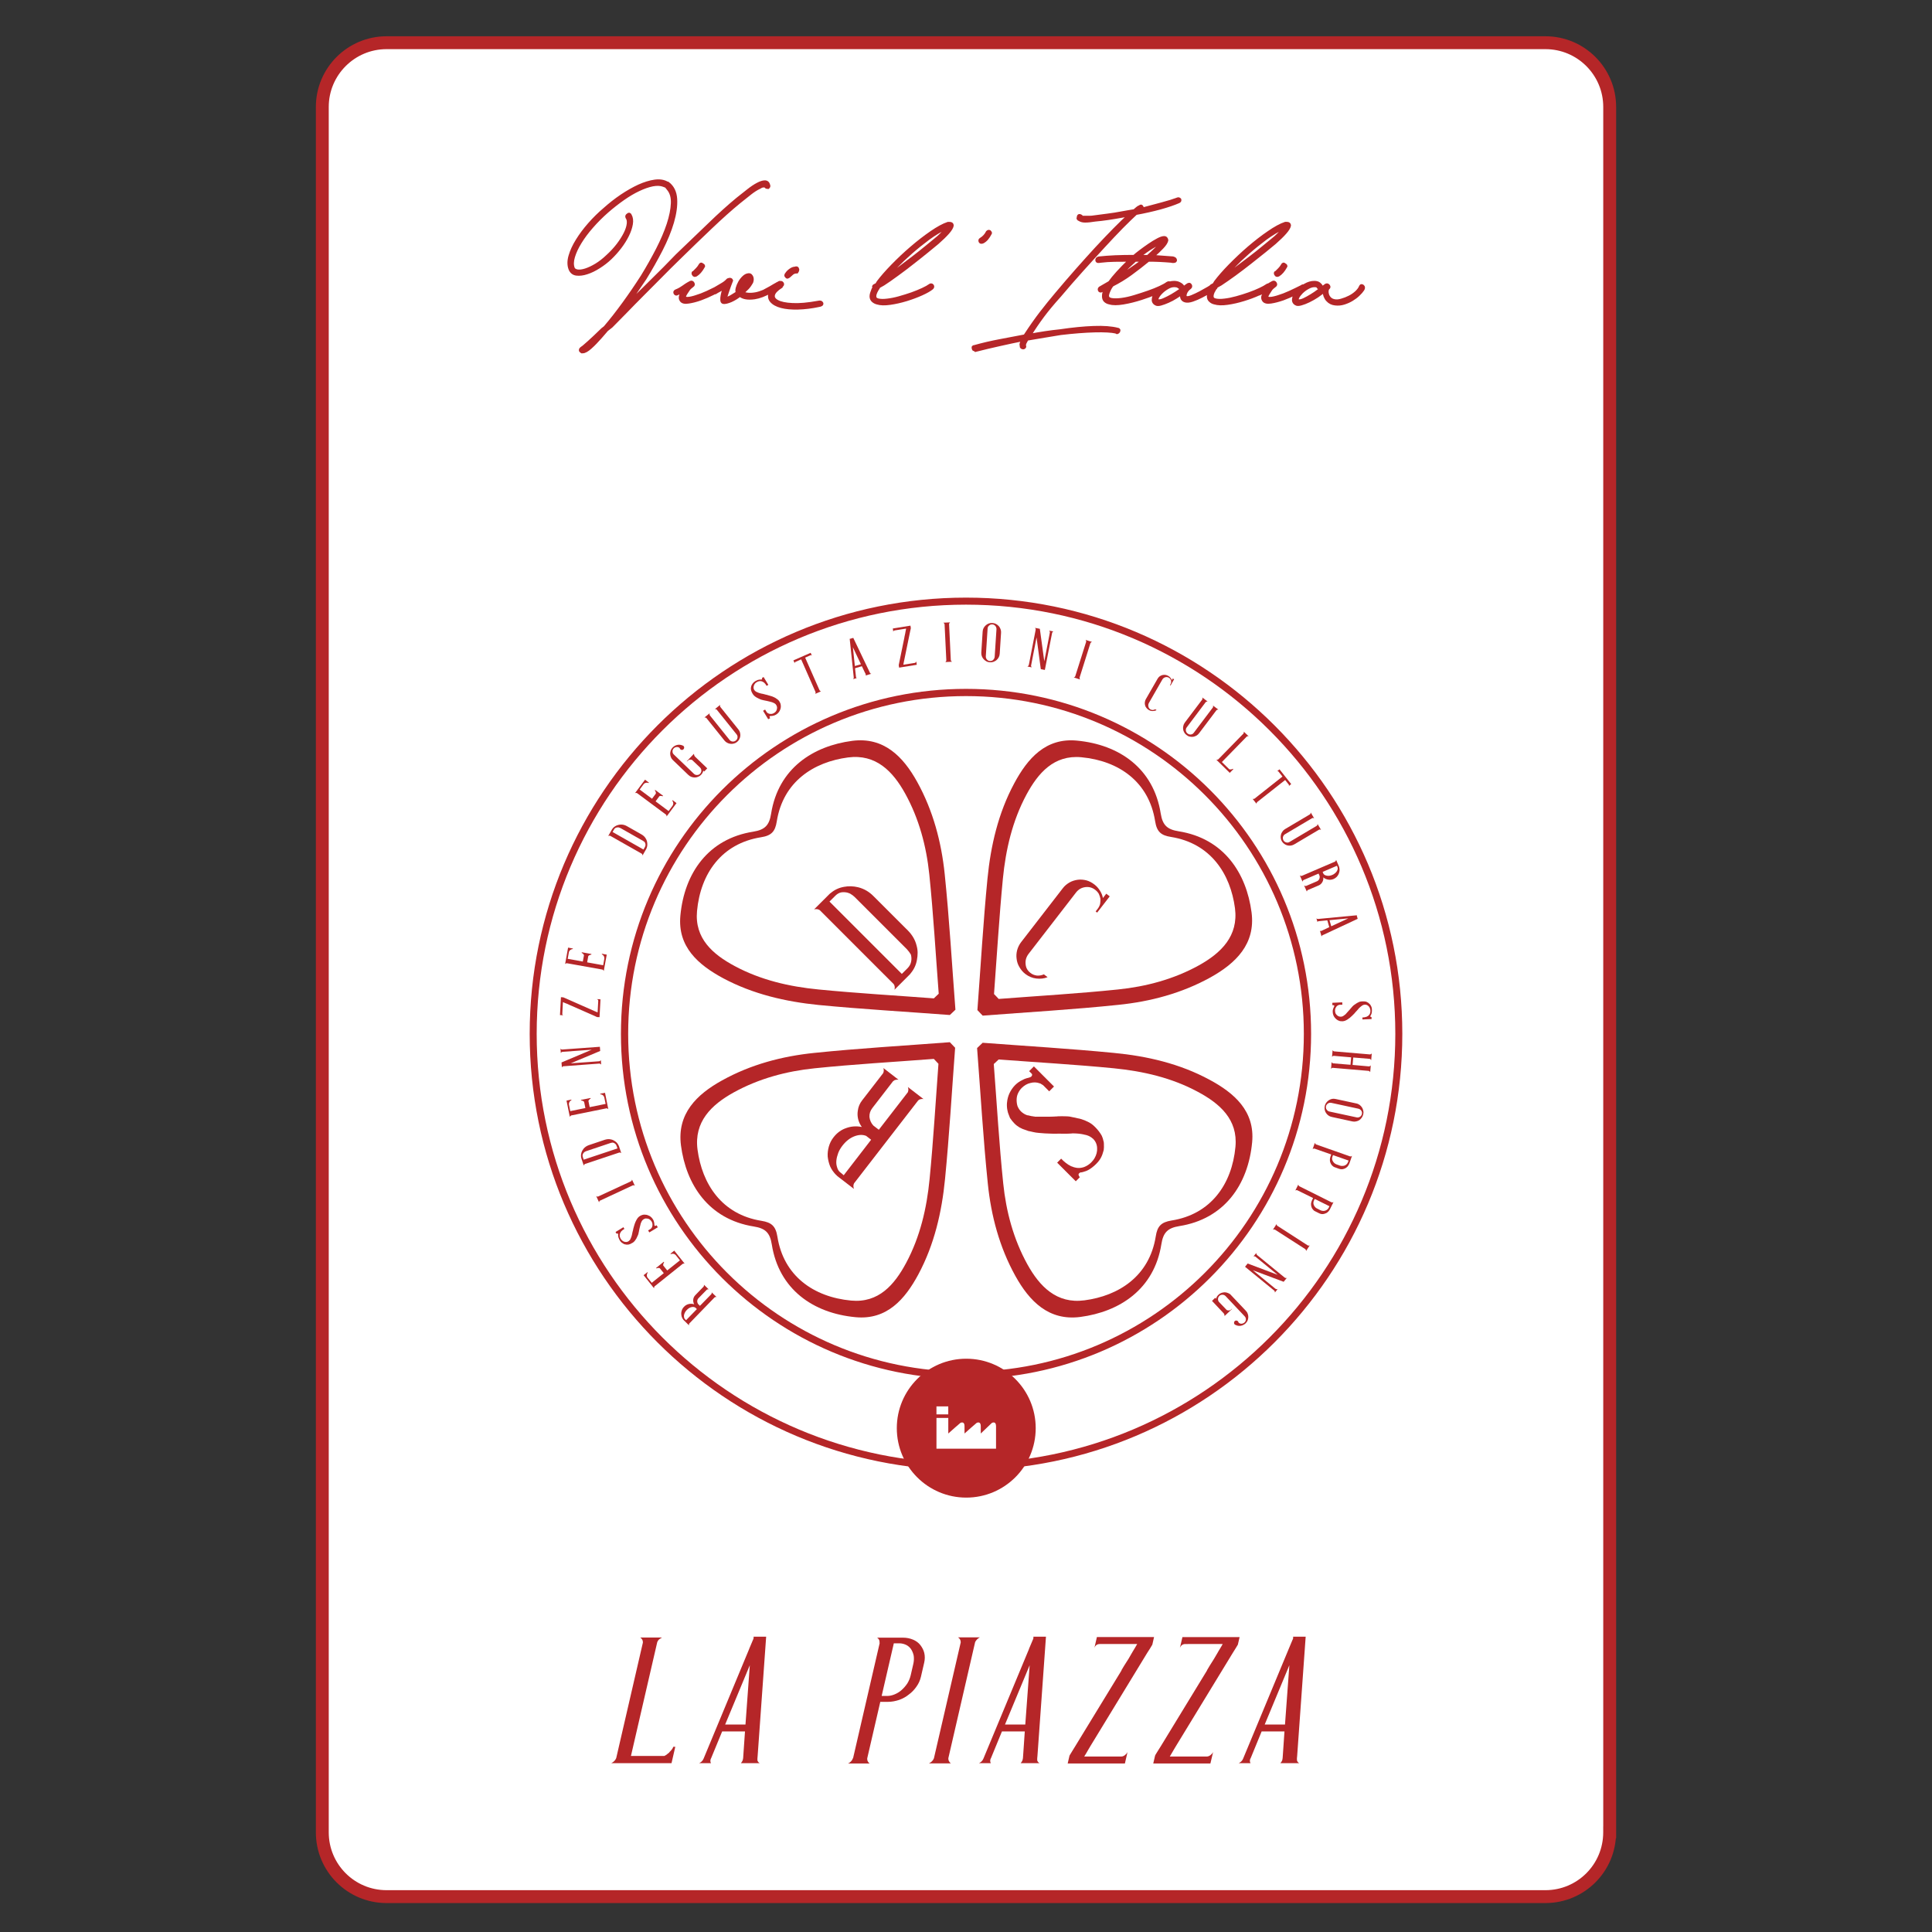 <?xml version="1.0" encoding="utf-8"?>
<!-- Generator: Adobe Illustrator 16.0.0, SVG Export Plug-In . SVG Version: 6.00 Build 0)  -->
<!DOCTYPE svg PUBLIC "-//W3C//DTD SVG 1.1//EN" "http://www.w3.org/Graphics/SVG/1.1/DTD/svg11.dtd">
<svg version="1.1" id="Layer_1" xmlns="http://www.w3.org/2000/svg" xmlns:xlink="http://www.w3.org/1999/xlink" x="0px" y="0px"
	 width="150px" height="150px" viewBox="0 0 150 150" enable-background="new 0 0 150 150" xml:space="preserve">
<rect x="0" y="0" width="150" height="150" fill="#333333" stroke="none"/>
<g>
	<g>
		<g>
			<path fill="#FFFFFF" stroke="#B52628" stroke-miterlimit="10" d="M124.973,142.264c0,2.761-2.229,4.989-4.986,4.989H30.012
				c-2.754,0-4.988-2.229-4.988-4.989V8.304c0-2.752,2.234-4.988,4.988-4.988h89.975c2.758,0,4.989,2.235,4.989,4.988v133.959
				H124.973z"/>
			<g>
				<g>
					<g>
						<g>
							<g>
								<path fill="#B52628" d="M93.892,83.822c-2.303-1.241-4.828-1.828-7.409-2.074c-3.391-0.331-6.793-0.531-10.19-0.788
									c-0.146,0.14-0.287,0.275-0.432,0.411c0.27,3.511,0.474,7.033,0.833,10.531c0.257,2.501,0.904,4.931,2.136,7.156
									c1.093,1.973,2.597,3.511,5.051,3.189c3.017-0.398,5.73-2.124,6.289-5.656c0.14-0.877,0.467-1.25,1.396-1.398
									c3.474-0.55,5.339-3.195,5.65-6.509C97.442,86.262,95.824,84.856,93.892,83.822z M95.92,89.037
									c-0.271,2.914-1.914,5.242-4.967,5.724c-0.815,0.133-1.1,0.454-1.22,1.229c-0.494,3.097-2.878,4.618-5.533,4.967
									c-2.158,0.288-3.477-1.067-4.437-2.797c-1.08-1.96-1.65-4.097-1.874-6.289c-0.319-3.078-0.495-6.172-0.733-9.259
									c0.125-0.117,0.254-0.238,0.38-0.355c2.987,0.226,5.976,0.393,8.955,0.686c2.267,0.226,4.486,0.735,6.512,1.828
									C94.697,85.678,96.118,86.91,95.92,89.037z"/>
								<path fill="#B52628" d="M78.745,60.819c-1.241,2.307-1.826,4.83-2.079,7.411c-0.331,3.388-0.526,6.791-0.781,10.195
									c0.136,0.136,0.273,0.284,0.409,0.429c3.507-0.269,7.026-0.472,10.524-0.837c2.504-0.253,4.934-0.901,7.16-2.13
									c1.973-1.099,3.514-2.598,3.192-5.054c-0.396-3.017-2.127-5.729-5.656-6.291c-0.88-0.139-1.251-0.46-1.398-1.391
									c-0.55-3.477-3.195-5.343-6.515-5.651C81.181,57.273,79.779,58.89,78.745,60.819z M83.96,58.793
									c2.914,0.273,5.242,1.911,5.724,4.966c0.13,0.816,0.454,1.101,1.232,1.221c3.093,0.497,4.615,2.878,4.967,5.53
									c0.281,2.159-1.071,3.479-2.806,4.442c-1.951,1.077-4.091,1.646-6.286,1.871c-3.078,0.318-6.166,0.497-9.255,0.734
									c-0.117-0.133-0.239-0.256-0.361-0.379c0.224-2.987,0.4-5.978,0.688-8.955c0.223-2.267,0.736-4.485,1.823-6.514
									C80.598,60.013,81.829,58.594,83.96,58.793z"/>
								<path fill="#B52628" d="M56.144,75.949c2.311,1.235,4.835,1.818,7.413,2.078c3.388,0.327,6.792,0.521,10.188,0.778
									c0.145-0.14,0.289-0.275,0.434-0.411c-0.271-3.512-0.472-7.026-0.832-10.528c-0.258-2.499-0.906-4.934-2.135-7.156
									c-1.093-1.976-2.598-3.512-5.051-3.19c-3.021,0.397-5.731,2.125-6.293,5.656c-0.139,0.88-0.462,1.25-1.393,1.396
									c-3.472,0.549-5.341,3.198-5.651,6.516C52.598,73.511,54.215,74.909,56.144,75.949z M54.117,70.731
									c0.272-2.919,1.916-5.242,4.968-5.727c0.82-0.127,1.101-0.454,1.223-1.228c0.492-3.102,2.879-4.619,5.531-4.968
									c2.157-0.284,3.477,1.065,4.438,2.802c1.079,1.954,1.648,4.093,1.875,6.289c0.315,3.077,0.494,6.166,0.73,9.253
									c-0.125,0.117-0.253,0.238-0.379,0.361c-2.984-0.226-5.974-0.398-8.955-0.691c-2.265-0.219-4.483-0.731-6.511-1.82
									C55.341,74.093,53.919,72.86,54.117,70.731z"/>
								<path fill="#B52628" d="M71.297,98.951c1.241-2.313,1.824-4.839,2.075-7.413c0.332-3.391,0.528-6.793,0.784-10.191
									c-0.139-0.143-0.273-0.284-0.411-0.43c-3.511,0.269-7.03,0.47-10.528,0.831c-2.502,0.256-4.934,0.901-7.158,2.136
									c-1.974,1.09-3.51,2.594-3.188,5.052c0.396,3.016,2.125,5.727,5.654,6.289c0.878,0.142,1.252,0.46,1.397,1.396
									c0.548,3.47,3.197,5.341,6.513,5.646C68.859,102.492,70.261,100.874,71.297,98.951z M66.079,100.976
									c-2.915-0.274-5.243-1.914-5.723-4.967c-0.13-0.815-0.456-1.097-1.229-1.223c-3.101-0.491-4.62-2.881-4.971-5.53
									c-0.282-2.154,1.068-3.476,2.804-4.437c1.956-1.08,4.091-1.651,6.287-1.877c3.08-0.318,6.169-0.491,9.255-0.729
									c0.117,0.127,0.241,0.25,0.359,0.38c-0.224,2.988-0.396,5.974-0.688,8.95c-0.221,2.272-0.735,4.483-1.823,6.515
									C69.439,99.757,68.209,101.177,66.079,100.976z"/>
							</g>
							<g>
								<g>
									<path fill="#B52628" d="M80.271,82.794l1.562,1.563l-0.373,0.374l-0.467-0.47c-0.018-0.006-0.036-0.016-0.049-0.031
										c-0.016-0.015-0.031-0.027-0.05-0.03c-0.021-0.01-0.033-0.021-0.052-0.034c-0.01-0.013-0.031-0.027-0.044-0.031
										l-0.08-0.027c-0.226-0.087-0.469-0.093-0.723-0.024c-0.24,0.052-0.466,0.182-0.676,0.389
										c-0.114,0.117-0.213,0.26-0.293,0.438c-0.063,0.148-0.096,0.309-0.096,0.491c0,0.173,0.024,0.336,0.07,0.479
										c0.065,0.157,0.154,0.299,0.275,0.416c0.064,0.063,0.142,0.121,0.222,0.17c0.037,0.019,0.068,0.037,0.09,0.05
										c0.024,0.013,0.043,0.027,0.062,0.027c0.021,0.01,0.037,0.016,0.056,0.025c0.024,0.006,0.04,0.015,0.059,0.021
										c0.05,0,0.087,0.009,0.108,0.016c0.059,0.009,0.117,0.024,0.173,0.04s0.114,0.024,0.173,0.024l0.006,0.01
										c0.065,0,0.105,0.006,0.127,0.018h0.09h0.089c0.148,0.004,0.309,0.004,0.479,0h0.537c0.081,0,0.161-0.006,0.232-0.006
										c0.073,0,0.145-0.006,0.209-0.012h0.068c0.016,0,0.024,0,0.037-0.01c0.009,0,0.016,0,0.031,0
										c0.225-0.009,0.435-0.009,0.636,0c0.21,0,0.392,0.031,0.562,0.077c0.05,0.006,0.108,0.019,0.164,0.031
										c0.056,0.019,0.114,0.03,0.173,0.043c0.053,0.006,0.108,0.019,0.16,0.031c0.053,0.019,0.108,0.03,0.151,0.043
										c0.167,0.049,0.349,0.126,0.54,0.226c0.167,0.08,0.328,0.197,0.485,0.354l0.062,0.062c0.197,0.201,0.364,0.42,0.488,0.648
										c0.059,0.133,0.104,0.266,0.132,0.42c0.01,0.01,0.016,0.031,0.016,0.056c0,0.01,0.007,0.024,0.007,0.05
										c0.006,0.019,0.006,0.043,0.006,0.083c0.009,0.204,0.006,0.367-0.013,0.491l-0.021,0.074
										c-0.046,0.173-0.102,0.343-0.182,0.497c-0.084,0.17-0.21,0.336-0.393,0.519l-0.03,0.03c-0.063,0.063-0.1,0.1-0.124,0.114
										c-0.226,0.198-0.433,0.328-0.617,0.398c-0.09,0.031-0.176,0.062-0.25,0.08c-0.077,0.025-0.146,0.031-0.201,0.031
										c-0.074,0.05-0.107,0.08-0.114,0.099c-0.049,0.05-0.021,0.136,0.074,0.275l-0.312,0.312l-1.445-1.445l0.309-0.312
										c0.25,0.26,0.491,0.447,0.732,0.565c0.009,0,0.027,0.012,0.046,0.027c0.013,0,0.019,0.003,0.019,0.003
										c0.003,0.007,0.013,0.007,0.024,0.007c0.111,0.052,0.229,0.086,0.355,0.107c0.176,0.034,0.38,0.019,0.605-0.056
										c0.213-0.083,0.395-0.2,0.552-0.357c0.121-0.124,0.21-0.235,0.263-0.334c0.148-0.259,0.216-0.519,0.197-0.8
										c-0.015-0.28-0.123-0.516-0.32-0.71c-0.016-0.006-0.04-0.024-0.063-0.046c-0.027-0.031-0.052-0.047-0.07-0.056
										c-0.077-0.056-0.154-0.099-0.238-0.13c-0.083-0.034-0.176-0.062-0.277-0.08h-0.037c-0.003-0.007-0.013-0.016-0.024-0.016
										c-0.251-0.056-0.547-0.087-0.89-0.087c-0.021,0-0.04,0-0.046,0.01c-0.01,0-0.022,0-0.031,0
										c-0.09,0.006-0.173,0.013-0.25,0.013s-0.154,0-0.231,0.003l-0.42-0.003h-0.157c-0.05,0-0.1,0-0.151,0.003h-0.158
										c-0.049,0-0.102,0-0.154-0.003c-0.373-0.007-0.71-0.028-1.013-0.059c-0.147-0.01-0.29-0.034-0.426-0.065
										c-0.139-0.03-0.266-0.064-0.396-0.086l-0.052-0.022l-0.05-0.018l-0.053-0.019l-0.056-0.019
										c-0.154-0.047-0.306-0.108-0.45-0.188c-0.164-0.099-0.297-0.201-0.404-0.313c-0.108-0.104-0.226-0.256-0.346-0.429
										l-0.105-0.269c-0.019-0.043-0.037-0.087-0.053-0.146c-0.019-0.056-0.03-0.102-0.037-0.157
										c-0.04-0.17-0.055-0.364-0.043-0.577c0-0.024,0.003-0.04,0.007-0.05c0.021-0.247,0.083-0.49,0.188-0.716
										c0.114-0.244,0.26-0.454,0.445-0.643c0.166-0.163,0.352-0.293,0.549-0.383c0.105-0.059,0.201-0.102,0.303-0.133
										c0.096-0.03,0.198-0.062,0.303-0.086c0.019,0,0.037-0.016,0.046-0.028c0.013-0.009,0.025-0.019,0.047-0.024
										c0.019-0.024,0.037-0.04,0.04-0.062c0.034-0.04,0.037-0.087,0.009-0.148l-0.213-0.213L80.271,82.794z"/>
								</g>
							</g>
							<g>
								<g>
									<path fill="#B52628" d="M70.488,84.396l1.213,0.936c-0.114-0.021-0.222,0-0.315,0.037c-0.014,0.003-0.021,0.003-0.028,0.01
										c-0.004,0.009-0.017,0.021-0.034,0.024c-0.018,0.027-0.035,0.04-0.046,0.046l-4.968,6.422
										c-0.066,0.124-0.071,0.275-0.008,0.436l-1.192-0.917l-0.119-0.096c-0.016-0.024-0.046-0.056-0.093-0.087
										c-0.191-0.203-0.341-0.413-0.449-0.654c-0.096-0.244-0.159-0.497-0.187-0.76c-0.014-0.256,0.014-0.509,0.088-0.771
										s0.196-0.506,0.364-0.72c0.273-0.352,0.601-0.589,0.985-0.719c0.383-0.139,0.783-0.17,1.198-0.087l0.008-0.016
										c-0.008-0.012-0.021-0.03-0.039-0.049s-0.029-0.037-0.039-0.059c-0.006-0.016-0.019-0.031-0.029-0.056
										c-0.011-0.016-0.02-0.031-0.029-0.046c-0.168-0.331-0.224-0.683-0.168-1.038c0.037-0.293,0.146-0.559,0.337-0.803
										l1.627-2.105c0.06-0.12,0.066-0.25,0.023-0.401l1.173,0.908c-0.074-0.016-0.145-0.016-0.213,0.009
										c-0.071,0.006-0.141,0.043-0.213,0.108l-1.604,2.077c-0.166,0.214-0.241,0.445-0.226,0.698
										c0.028,0.25,0.126,0.476,0.301,0.664l0.426,0.327l2.254-2.915C70.539,84.662,70.539,84.526,70.488,84.396z M66.311,88.231
										c-0.333,0.133-0.638,0.373-0.903,0.716c-0.144,0.186-0.253,0.371-0.329,0.571c-0.074,0.207-0.124,0.393-0.142,0.574
										c-0.019,0.186-0.003,0.355,0.048,0.513c0.046,0.173,0.122,0.306,0.23,0.398l0.13,0.104l0.161,0.14l2.128-2.758
										l-0.386-0.299C66.976,88.08,66.663,88.092,66.311,88.231z"/>
								</g>
							</g>
							<g>
								<g>
									<path fill="#B52628" d="M69.387,76.406l-5.741-5.741c-0.119-0.081-0.262-0.102-0.437-0.063l1.192-1.19
										c0.042-0.04,0.076-0.071,0.108-0.087c0.287-0.242,0.628-0.402,1.021-0.471c0.361-0.069,0.729-0.057,1.101,0.034
										c0.445,0.112,0.837,0.338,1.173,0.675l2.686,2.683c0.341,0.346,0.568,0.734,0.675,1.173
										c0.051,0.185,0.079,0.368,0.079,0.555c0,0.181-0.017,0.369-0.053,0.554c-0.069,0.394-0.234,0.743-0.488,1.042
										c-0.012,0.025-0.037,0.056-0.071,0.087l-1.184,1.186C69.491,76.672,69.47,76.523,69.387,76.406z M70.739,74.667
										c0.039-0.183,0.033-0.369-0.02-0.556c-0.077-0.133-0.177-0.271-0.303-0.408l-4.07-4.069
										c-0.082-0.081-0.198-0.168-0.346-0.254c-0.017-0.008-0.035-0.018-0.057-0.023c-0.021-0.01-0.042-0.019-0.059-0.023
										l-0.106-0.035c-0.177-0.036-0.341-0.039-0.489-0.011c-0.153,0.038-0.293,0.12-0.417,0.24l-0.471,0.47l5.616,5.616
										l0.444-0.441C70.611,75.021,70.702,74.852,70.739,74.667z"/>
								</g>
							</g>
							<g>
								<g>
									<path fill="#B52628" d="M79.606,75.619c-0.183-0.142-0.34-0.324-0.46-0.537c-0.12-0.199-0.191-0.411-0.216-0.641
										c-0.031-0.22-0.019-0.437,0.04-0.669c0.064-0.232,0.17-0.442,0.306-0.62l3.238-4.187c0.136-0.181,0.312-0.329,0.521-0.451
										c0.191-0.107,0.401-0.177,0.64-0.21c0.222-0.027,0.447-0.011,0.679,0.048c0.21,0.059,0.417,0.164,0.621,0.324
										c0.173,0.133,0.314,0.294,0.426,0.478c0.117,0.179,0.191,0.37,0.229,0.569l0.26-0.337l0.269,0.207l-0.976,1.262
										l-0.117-0.093l0.154-0.196c0.092-0.123,0.154-0.247,0.191-0.375c0.021-0.141,0.033-0.276,0.027-0.409
										c-0.027-0.126-0.067-0.255-0.127-0.386c-0.07-0.119-0.16-0.218-0.274-0.306c-0.231-0.181-0.487-0.25-0.771-0.215
										c-0.294,0.039-0.528,0.172-0.714,0.406l-3.695,4.779c-0.182,0.242-0.26,0.505-0.229,0.79
										c0.019,0.281,0.143,0.505,0.377,0.688c0.145,0.117,0.314,0.179,0.509,0.207c0.18,0.012,0.358-0.022,0.534-0.096
										l0.287,0.219c-0.259,0.105-0.556,0.142-0.87,0.105C80.153,75.938,79.869,75.819,79.606,75.619z"/>
								</g>
							</g>
						</g>
						<g>
							<g>
								<path fill="#B52628" d="M55.253,100.334l0.381,0.367c-0.039-0.006-0.077-0.006-0.111,0c-0.003,0-0.008,0.006-0.009,0.006
									s-0.004,0.01-0.012,0.01c-0.006,0.006-0.016,0.009-0.019,0.009l-1.965,2.028c-0.031,0.034-0.035,0.087-0.021,0.148
									l-0.374-0.367l-0.039-0.037c-0.003-0.006-0.014-0.021-0.028-0.031c-0.059-0.08-0.105-0.157-0.131-0.243
									c-0.023-0.087-0.035-0.18-0.034-0.275c0.006-0.086,0.026-0.176,0.06-0.262c0.036-0.087,0.09-0.164,0.154-0.229
									c0.11-0.114,0.233-0.18,0.371-0.213c0.136-0.031,0.275-0.028,0.417,0.018v-0.006c0-0.006-0.003-0.012-0.009-0.019
									c-0.006-0.006-0.008-0.012-0.009-0.021c-0.003-0.003-0.005-0.009-0.011-0.016c-0.002-0.016-0.005-0.019-0.006-0.019
									c-0.045-0.123-0.051-0.247-0.02-0.37c0.024-0.096,0.076-0.183,0.15-0.26l0.645-0.667c0.023-0.036,0.031-0.083,0.021-0.139
									l0.369,0.361c-0.023-0.003-0.049-0.009-0.074-0.003c-0.024,0-0.049,0.009-0.076,0.031l-0.636,0.651
									c-0.065,0.062-0.099,0.145-0.105,0.231c-0.001,0.086,0.024,0.166,0.077,0.237l0.134,0.13l0.891-0.914
									C55.261,100.427,55.267,100.38,55.253,100.334z M53.661,101.491c-0.123,0.031-0.236,0.108-0.339,0.217
									c-0.059,0.056-0.105,0.117-0.137,0.179c-0.034,0.068-0.059,0.136-0.073,0.191c-0.014,0.062-0.014,0.124-0.003,0.183
									c0.007,0.064,0.029,0.11,0.063,0.151l0.042,0.033l0.049,0.059l0.843-0.867l-0.121-0.117
									C53.895,101.467,53.787,101.458,53.661,101.491z"/>
								<path fill="#B52628" d="M53.161,98.114c-0.056-0.025-0.106-0.016-0.154,0.009l-2.188,1.751
									c-0.032,0.037-0.045,0.086-0.039,0.148l-0.811-1.017l0.298-0.234l0.026,0.031c-0.039,0.046-0.06,0.099-0.066,0.148
									c0,0.006-0.001,0.006-0.003,0.006c0,0.006,0,0.012,0,0.012s0,0,0,0.007c-0.009,0.086,0.006,0.163,0.051,0.219l0.328,0.404
									l0.934-0.75l-0.31-0.383c-0.028-0.016-0.053-0.021-0.074-0.016c-0.003,0-0.006,0-0.008-0.006c0,0-0.003,0-0.008,0
									l-0.007-0.003c-0.056,0.003-0.107,0.019-0.161,0.04l-0.029-0.037l0.594-0.479l0.029,0.037
									c-0.031,0.05-0.054,0.096-0.066,0.142c0,0.016-0.001,0.016-0.004,0.016c0,0.003,0,0.01,0,0.01c0.001,0,0.003,0,0,0.009
									l-0.003,0.037c0,0.019,0,0.031,0.003,0.037l0.31,0.386l0.986-0.784l-0.329-0.413c-0.033-0.031-0.063-0.05-0.094-0.068
									c-0.028-0.019-0.06-0.024-0.102-0.031c-0.007,0-0.014,0-0.019,0c-0.003,0-0.004,0-0.009,0
									c-0.051-0.006-0.1,0.007-0.156,0.031l-0.026-0.037l0.296-0.237L53.161,98.114z"/>
								<path fill="#B52628" d="M51.071,95.286l-0.657,0.398l-0.094-0.154l0.197-0.121c0.003-0.006,0.008-0.012,0.016-0.019
									c0.005,0,0.009-0.003,0.014-0.012c0.003-0.007,0.007-0.007,0.014-0.013s0.012-0.006,0.016-0.013l0.015-0.027
									c0.046-0.064,0.068-0.148,0.066-0.241c0.001-0.086-0.023-0.173-0.077-0.259c-0.031-0.053-0.071-0.096-0.124-0.133
									c-0.043-0.037-0.094-0.062-0.156-0.077c-0.06-0.01-0.116-0.016-0.168-0.016c-0.06,0.013-0.114,0.031-0.164,0.062
									c-0.026,0.016-0.052,0.037-0.076,0.062c-0.009,0.007-0.019,0.019-0.023,0.025c-0.008,0.006-0.012,0.012-0.016,0.021
									c-0.001,0.003-0.008,0.009-0.012,0.016c-0.003,0.006-0.008,0.015-0.011,0.019c-0.005,0.012-0.009,0.027-0.016,0.03
									c-0.009,0.021-0.019,0.037-0.028,0.059c-0.011,0.019-0.017,0.034-0.023,0.056h-0.003c-0.004,0.024-0.011,0.037-0.015,0.04
									l-0.006,0.034l-0.009,0.028c-0.014,0.055-0.026,0.102-0.039,0.157l-0.043,0.182c-0.006,0.031-0.013,0.059-0.019,0.084
									c-0.006,0.021-0.008,0.046-0.013,0.07l-0.004,0.028c-0.003,0-0.003,0.003-0.003,0.003c0,0.009,0,0.009-0.001,0.016
									c-0.014,0.074-0.031,0.148-0.048,0.219c-0.022,0.068-0.045,0.13-0.078,0.18c-0.004,0.019-0.014,0.03-0.021,0.056
									c-0.009,0.012-0.019,0.03-0.028,0.052c-0.004,0.016-0.014,0.034-0.024,0.056c-0.013,0.01-0.019,0.031-0.028,0.04
									c-0.029,0.053-0.07,0.108-0.119,0.17c-0.042,0.043-0.094,0.096-0.16,0.133l-0.028,0.01c-0.082,0.055-0.17,0.096-0.256,0.114
									c-0.049,0.012-0.101,0.012-0.153,0.012c-0.005,0.007-0.011,0.007-0.019,0c-0.005,0-0.011,0-0.017,0
									c-0.009,0-0.017,0-0.029-0.009c-0.069-0.01-0.124-0.021-0.164-0.04l-0.026-0.016c-0.051-0.031-0.105-0.062-0.153-0.099
									c-0.049-0.044-0.096-0.1-0.144-0.173l-0.006-0.019c-0.016-0.025-0.025-0.037-0.026-0.053
									c-0.049-0.093-0.076-0.173-0.085-0.234c-0.005-0.037-0.008-0.071-0.008-0.093c-0.001-0.034,0-0.05,0.006-0.077
									c-0.011-0.025-0.02-0.044-0.025-0.044c-0.012-0.018-0.045-0.018-0.1,0.01l-0.081-0.133l0.611-0.374l0.079,0.13
									c-0.109,0.065-0.191,0.133-0.253,0.198c0,0.009-0.005,0.015-0.012,0.015c-0.001,0.007-0.001,0.007-0.001,0.007
									c-0.002,0-0.005,0.006-0.005,0.012c-0.026,0.031-0.049,0.068-0.065,0.105c-0.028,0.064-0.035,0.133-0.031,0.213
									c0.011,0.077,0.036,0.148,0.074,0.21c0.034,0.056,0.063,0.096,0.094,0.12c0.072,0.074,0.156,0.117,0.251,0.13
									c0.097,0.019,0.185,0,0.267-0.05c0.004-0.006,0.011-0.006,0.02-0.018c0.012-0.01,0.02-0.013,0.023-0.019
									c0.025-0.022,0.046-0.044,0.066-0.068c0.019-0.024,0.036-0.05,0.05-0.087l0.001-0.015c0.001,0,0.004,0,0.006-0.003
									c0.041-0.084,0.074-0.177,0.102-0.297c0.001-0.006,0.001-0.013,0.001-0.016v-0.006c0.008-0.031,0.014-0.065,0.021-0.087
									c0.005-0.027,0.008-0.052,0.014-0.077l0.037-0.142l0.014-0.056c0.003-0.016,0.006-0.031,0.009-0.053l0.012-0.049
									c0.003-0.019,0.008-0.037,0.016-0.056c0.031-0.124,0.068-0.238,0.102-0.337c0.017-0.049,0.035-0.093,0.057-0.139
									c0.023-0.043,0.042-0.087,0.063-0.124l0.009-0.019l0.011-0.012l0.011-0.019l0.009-0.019
									c0.027-0.043,0.063-0.096,0.102-0.136c0.046-0.047,0.093-0.084,0.136-0.108c0.048-0.031,0.107-0.056,0.176-0.08l0.099-0.021
									c0.016,0,0.033,0,0.051-0.003c0.021,0,0.039,0,0.059,0.003c0.06,0,0.128,0.009,0.197,0.03c0.009,0,0.011,0,0.016,0.01
									c0.085,0.024,0.161,0.067,0.227,0.117c0.072,0.062,0.133,0.123,0.181,0.207c0.042,0.067,0.072,0.142,0.086,0.219
									c0.009,0.034,0.017,0.074,0.019,0.111c0.003,0.031,0.004,0.068,0.003,0.108c0.001,0.009,0.004,0.009,0.006,0.016
									c0.003,0.009,0.006,0.015,0.006,0.019c0.008,0.015,0.011,0.021,0.017,0.021c0.009,0.015,0.026,0.015,0.051,0.015l0.09-0.055
									L51.071,95.286z"/>
								<path fill="#B52628" d="M49.14,92.028l-2.555,1.189c-0.043,0.021-0.066,0.073-0.074,0.129l-0.221-0.481
									c0.042,0.031,0.088,0.047,0.139,0.037l2.564-1.188c0.039-0.024,0.062-0.068,0.076-0.13l0.221,0.479
									C49.24,92.025,49.192,92.014,49.14,92.028z"/>
								<path fill="#B52628" d="M48.087,89.481l-2.677,0.893c-0.043,0.024-0.072,0.067-0.086,0.123l-0.185-0.556
									c-0.006-0.016-0.011-0.03-0.013-0.04c-0.029-0.133-0.026-0.263,0.013-0.396c0.037-0.126,0.097-0.229,0.182-0.336
									c0.105-0.117,0.236-0.204,0.394-0.26l1.25-0.42c0.161-0.049,0.316-0.062,0.471-0.024c0.065,0.013,0.125,0.031,0.184,0.062
									c0.056,0.025,0.11,0.062,0.166,0.103c0.111,0.08,0.191,0.185,0.247,0.312c0.005,0.009,0.011,0.024,0.019,0.034l0.184,0.556
									C48.184,89.487,48.136,89.476,48.087,89.481z M47.755,88.793c-0.051-0.04-0.108-0.071-0.176-0.083
									c-0.051,0.006-0.111,0.012-0.173,0.03l-1.897,0.637c-0.039,0.012-0.083,0.037-0.133,0.067
									c-0.005,0.007-0.011,0.007-0.016,0.013c-0.008,0.006-0.012,0.016-0.017,0.016l-0.026,0.03
									c-0.041,0.047-0.066,0.096-0.081,0.148c-0.012,0.05-0.009,0.105,0.009,0.167l0.074,0.219l2.62-0.873l-0.071-0.207
									C47.846,88.889,47.809,88.833,47.755,88.793z"/>
								<path fill="#B52628" d="M47.229,86.116c-0.042-0.043-0.086-0.067-0.14-0.067l-2.748,0.556
									c-0.046,0.019-0.079,0.056-0.099,0.117l-0.258-1.272l0.374-0.077l0.008,0.047c-0.057,0.024-0.099,0.056-0.126,0.099
									c-0.002,0-0.005,0.009-0.008,0.009c-0.003,0-0.003,0.003-0.003,0.003s0,0.007-0.001,0.007
									c-0.048,0.077-0.066,0.142-0.055,0.219l0.104,0.51l1.172-0.238l-0.099-0.484c-0.019-0.024-0.039-0.037-0.057-0.043
									c-0.003-0.003-0.005-0.003-0.005-0.003s-0.004-0.01-0.008-0.01l-0.004-0.006c-0.049-0.024-0.105-0.037-0.161-0.047
									l-0.009-0.04l0.743-0.147l0.012,0.04c-0.049,0.024-0.089,0.056-0.122,0.102c-0.006,0.006-0.011,0.006-0.012,0.006
									C45.724,85.4,45.724,85.4,45.724,85.4c0,0.003,0,0.003-0.004,0.012l-0.021,0.031c-0.009,0.013-0.015,0.024-0.015,0.031
									l0.099,0.484l1.238-0.25l-0.106-0.51c-0.014-0.043-0.031-0.077-0.051-0.108c-0.017-0.024-0.043-0.046-0.077-0.07
									c-0.008-0.01-0.012-0.01-0.015-0.01c-0.002,0-0.006,0-0.009-0.006c-0.042-0.024-0.091-0.04-0.153-0.04l-0.008-0.047
									l0.372-0.07L47.229,86.116z"/>
								<path fill="#B52628" d="M46.65,82.3l0.026,0.35c-0.017-0.016-0.039-0.037-0.061-0.05c-0.023-0.012-0.043-0.019-0.068-0.024
									c-0.003,0-0.012,0-0.026,0l-2.761,0.207c-0.009,0-0.019,0-0.022,0c-0.023,0.006-0.046,0.019-0.066,0.03
									c-0.02,0.019-0.037,0.037-0.048,0.063l-0.028-0.387l2.345-0.99l-2.228,0.163c-0.051,0-0.085,0.01-0.102,0.021
									c-0.037,0.028-0.062,0.053-0.069,0.077l-0.026-0.349c0.029,0.043,0.073,0.074,0.128,0.074l2.93-0.213l0.025,0.324
									l-2.291,0.96l2.225-0.161c0.024-0.009,0.044-0.012,0.064-0.033C46.619,82.353,46.636,82.331,46.65,82.3z"/>
								<path fill="#B52628" d="M46.448,77.706c0.001-0.03-0.009-0.062-0.031-0.086c-0.026-0.025-0.051-0.044-0.078-0.05
									l0.283,0.019l-0.074,1.383l-0.193-0.006l-0.023-0.013l-0.125-0.055l-0.078-0.037l-1.8-0.791l0,0l-0.105-0.043l-0.17-0.083
									l-0.137-0.05L43.9,77.882l0.003,0.007L43.8,77.845l-0.057-0.03l-0.039-0.013l-0.048,0.908
									c-0.005,0.064,0.024,0.102,0.088,0.114l-0.267-0.013l0.074-1.39l0.185,0.013l0.085,0.037l0.116,0.049l2.214,0.979
									l0.071,0.03l0.108,0.044l0.068,0.03L46.448,77.706z"/>
								<path fill="#B52628" d="M46.875,75.391c-0.02-0.059-0.055-0.096-0.103-0.114l-2.76-0.492c-0.048,0-0.096,0.019-0.137,0.067
									l0.231-1.279l0.372,0.069l-0.006,0.04c-0.063,0.006-0.114,0.021-0.154,0.05c-0.003,0.004-0.009,0.004-0.011,0.004
									s-0.005,0.004-0.005,0.004c0,0.003-0.001,0.003-0.006,0.004c-0.071,0.052-0.114,0.113-0.128,0.184l-0.092,0.515l1.174,0.211
									l0.09-0.486c-0.009-0.03-0.021-0.049-0.037-0.069c-0.003,0-0.005-0.004-0.005-0.004s-0.001-0.007-0.003-0.007l-0.001-0.012
									c-0.039-0.039-0.082-0.069-0.133-0.093l0.008-0.05l0.747,0.135l-0.006,0.051c-0.057,0-0.106,0.019-0.151,0.043
									c-0.008,0-0.013,0.006-0.016,0.006c-0.001,0-0.003,0.008-0.003,0.008s-0.005,0-0.008,0.005l-0.029,0.021
									c-0.014,0.006-0.025,0.019-0.028,0.022l-0.088,0.493l1.243,0.225l0.092-0.519c0.001-0.043-0.003-0.078-0.011-0.117
									c-0.006-0.03-0.02-0.062-0.043-0.094c-0.005-0.005-0.009-0.011-0.013-0.011c-0.001-0.008-0.003-0.008-0.007-0.013
									c-0.028-0.038-0.07-0.069-0.122-0.094l0.006-0.044l0.375,0.068L46.875,75.391z"/>
								<path fill="#B52628" d="M49.825,66.281l-2.451-1.391c-0.05-0.016-0.098-0.011-0.153,0.019l0.289-0.508
									c0.011-0.016,0.019-0.031,0.026-0.037c0.074-0.11,0.176-0.193,0.299-0.255c0.116-0.054,0.239-0.085,0.374-0.09
									c0.157-0.003,0.31,0.036,0.454,0.117l1.148,0.651c0.146,0.084,0.258,0.191,0.333,0.329c0.035,0.056,0.062,0.116,0.079,0.179
									c0.017,0.061,0.028,0.124,0.032,0.193c0.012,0.136-0.008,0.269-0.065,0.393c-0.004,0.009-0.009,0.021-0.017,0.037
									l-0.289,0.503C49.885,66.36,49.864,66.313,49.825,66.281z M50.117,65.574c-0.003-0.066-0.022-0.125-0.059-0.187
									c-0.036-0.036-0.083-0.074-0.138-0.105l-1.74-0.987c-0.036-0.018-0.083-0.037-0.141-0.053c-0.004,0-0.012,0-0.019,0
									c-0.009-0.003-0.015-0.003-0.023-0.003l-0.04-0.003c-0.062,0.006-0.117,0.018-0.164,0.041
									c-0.049,0.026-0.088,0.066-0.118,0.12l-0.114,0.199l2.399,1.362l0.108-0.19C50.108,65.704,50.123,65.638,50.117,65.574z"/>
								<path fill="#B52628" d="M51.75,63.395c0.009-0.063-0.006-0.109-0.043-0.149l-2.25-1.671
									c-0.045-0.022-0.094-0.022-0.153,0.003l0.775-1.043l0.302,0.227l-0.024,0.036c-0.057-0.026-0.113-0.036-0.159-0.026
									c-0.003,0-0.006,0-0.011-0.005c-0.005,0.005-0.006,0.005-0.008,0.005c0,0,0,0.003-0.006,0.003
									c-0.086,0.013-0.149,0.046-0.197,0.102l-0.312,0.422l0.96,0.715l0.296-0.4c0.006-0.03,0.001-0.057-0.003-0.075
									c-0.001-0.002-0.001-0.005,0-0.005c0.001-0.005,0.001-0.008,0-0.011l0.001-0.01c-0.015-0.052-0.043-0.099-0.077-0.145
									l0.029-0.039l0.61,0.453l-0.029,0.04c-0.051-0.019-0.1-0.028-0.154-0.028c-0.009,0-0.012,0-0.014,0
									c-0.005,0-0.009,0-0.011,0c0,0.003,0,0.003-0.004,0.003l-0.039,0.007c-0.016,0.003-0.028,0.006-0.034,0.012l-0.296,0.4
									l1.01,0.755l0.315-0.425c0.02-0.037,0.036-0.075,0.043-0.109c0.008-0.028,0.008-0.066,0.003-0.106
									c-0.001-0.008-0.003-0.013-0.003-0.016c-0.001-0.003-0.003-0.006-0.006-0.013c-0.005-0.046-0.028-0.093-0.066-0.141
									l0.028-0.037l0.302,0.229L51.75,63.395z"/>
								<path fill="#B52628" d="M54.676,59.901l-0.07-0.069c-0.028,0.125-0.086,0.229-0.176,0.324
									c-0.069,0.07-0.144,0.121-0.227,0.152c-0.086,0.039-0.171,0.056-0.256,0.056c-0.089,0-0.179-0.016-0.264-0.046
									c-0.083-0.028-0.161-0.076-0.231-0.144l-1.209-1.16c-0.073-0.069-0.125-0.144-0.154-0.227
									c-0.034-0.082-0.054-0.168-0.056-0.258c-0.001-0.045,0.001-0.09,0.011-0.133c0.008-0.043,0.016-0.086,0.031-0.13
									c0.031-0.085,0.079-0.159,0.147-0.229c0.104-0.109,0.227-0.176,0.372-0.204c0.144-0.029,0.282-0.009,0.411,0.05
									c0.003,0,0.015,0.003,0.035,0.015c0.005,0,0.013,0.007,0.028,0.019c0.037,0.039,0.056,0.079,0.051,0.122
									c0.001,0.05-0.016,0.095-0.05,0.129c-0.043,0.046-0.092,0.066-0.146,0.055c-0.042-0.009-0.074-0.024-0.1-0.048
									c-0.026-0.025-0.042-0.059-0.05-0.094c-0.066-0.063-0.146-0.091-0.236-0.082c-0.093,0.008-0.168,0.04-0.233,0.109
									c-0.062,0.068-0.094,0.146-0.091,0.236c0.001,0.093,0.034,0.175,0.104,0.236l1.562,1.501
									c0.066,0.062,0.146,0.093,0.239,0.089c0.096,0,0.173-0.033,0.238-0.1c0.065-0.068,0.097-0.153,0.096-0.246
									c-0.001-0.096-0.036-0.17-0.101-0.236L53.732,59c-0.056-0.025-0.116-0.031-0.182-0.019
									c-0.063,0.009-0.121,0.041-0.168,0.092l-0.019,0.021c-0.006,0.006-0.011,0.016-0.019,0.023l-0.02-0.018l0.548-0.569
									l0.012,0.013c0,0.083,0.029,0.151,0.086,0.211l0.941,0.901L54.676,59.901z"/>
								<path fill="#B52628" d="M56.977,57.729c-0.091,0.027-0.181,0.032-0.264,0.02c-0.09-0.008-0.174-0.035-0.255-0.08
									c-0.077-0.037-0.148-0.096-0.211-0.173l-1.408-1.754c-0.037-0.03-0.086-0.043-0.147-0.037l0.408-0.327
									c-0.021,0.056-0.019,0.109,0.004,0.153l1.547,1.926c0.031,0.037,0.065,0.063,0.104,0.081
									c0.039,0.02,0.081,0.032,0.125,0.035c0.04,0.005,0.082,0,0.128-0.014c0.042-0.01,0.08-0.031,0.119-0.063
									c0.077-0.061,0.122-0.138,0.133-0.23c0.011-0.091-0.011-0.173-0.065-0.242l-1.556-1.938
									c-0.035-0.028-0.085-0.037-0.137-0.031l0.412-0.33c-0.021,0.061-0.019,0.108,0.006,0.154l1.408,1.754
									c0.06,0.074,0.101,0.155,0.125,0.239c0.025,0.094,0.031,0.184,0.025,0.266c-0.009,0.092-0.039,0.176-0.082,0.254
									c-0.037,0.082-0.097,0.153-0.176,0.215C57.144,57.669,57.062,57.711,56.977,57.729z"/>
								<path fill="#B52628" d="M59.643,55.84l-0.398-0.654l0.157-0.096l0.121,0.194c0.006,0.008,0.012,0.009,0.014,0.017
									c0.005,0.006,0.009,0.008,0.014,0.016c0.006,0.003,0.009,0.006,0.014,0.013c0.003,0.006,0.008,0.011,0.016,0.015
									l0.023,0.016c0.069,0.047,0.15,0.069,0.239,0.069c0.09,0.003,0.174-0.022,0.263-0.078c0.048-0.028,0.094-0.069,0.136-0.121
									c0.032-0.044,0.057-0.097,0.072-0.157c0.014-0.062,0.019-0.115,0.016-0.167c-0.009-0.06-0.028-0.112-0.059-0.163
									c-0.016-0.028-0.037-0.053-0.059-0.079c-0.013-0.008-0.02-0.017-0.031-0.022c-0.005-0.008-0.009-0.01-0.017-0.013
									c-0.005-0.003-0.011-0.011-0.016-0.013c-0.008-0.008-0.014-0.011-0.019-0.014c-0.015-0.002-0.026-0.009-0.036-0.016
									c-0.018-0.009-0.035-0.016-0.052-0.027c-0.02-0.01-0.039-0.016-0.06-0.019l-0.001-0.007
									c-0.019-0.003-0.033-0.011-0.041-0.015l-0.029-0.007l-0.031-0.009c-0.048-0.016-0.102-0.028-0.161-0.042l-0.182-0.043
									c-0.026-0.005-0.052-0.013-0.079-0.016c-0.026-0.006-0.048-0.013-0.071-0.013l-0.025-0.009c-0.003,0-0.006,0-0.009,0
									c-0.005,0-0.008,0-0.011,0c-0.079-0.016-0.15-0.034-0.216-0.053c-0.069-0.021-0.133-0.045-0.182-0.075
									c-0.019-0.007-0.037-0.013-0.054-0.023c-0.02-0.011-0.037-0.017-0.055-0.031c-0.017-0.001-0.033-0.011-0.051-0.022
									c-0.017-0.01-0.032-0.021-0.046-0.028c-0.053-0.027-0.108-0.069-0.166-0.118c-0.048-0.042-0.092-0.096-0.133-0.159
									l-0.015-0.028c-0.051-0.082-0.09-0.168-0.11-0.259c-0.012-0.047-0.014-0.099-0.014-0.153c-0.001-0.001-0.001-0.009,0-0.017
									c0-0.005,0-0.011,0.001-0.018c0-0.009,0.003-0.019,0.008-0.03c0.011-0.069,0.024-0.12,0.043-0.162l0.016-0.024
									c0.028-0.058,0.06-0.107,0.102-0.153c0.04-0.05,0.099-0.098,0.173-0.144l0.014-0.009c0.026-0.015,0.043-0.022,0.051-0.026
									c0.094-0.05,0.173-0.077,0.241-0.082c0.034-0.005,0.066-0.008,0.092-0.008c0.029-0.003,0.05,0,0.071,0.003
									c0.028-0.009,0.043-0.016,0.048-0.021c0.019-0.013,0.019-0.048-0.005-0.099l0.131-0.079l0.369,0.606l-0.133,0.082
									c-0.063-0.112-0.127-0.192-0.198-0.253c-0.006-0.002-0.008-0.005-0.012-0.013c-0.006-0.001-0.009-0.001-0.009-0.001
									c0-0.003-0.001-0.003-0.006-0.007c-0.034-0.024-0.071-0.048-0.111-0.065c-0.056-0.025-0.125-0.036-0.207-0.031
									c-0.079,0.013-0.153,0.034-0.216,0.074c-0.052,0.03-0.092,0.062-0.119,0.089c-0.071,0.077-0.114,0.164-0.13,0.258
									c-0.019,0.096-0.001,0.185,0.048,0.268c0.005,0.003,0.011,0.009,0.017,0.019c0.008,0.013,0.014,0.019,0.02,0.026
									c0.021,0.02,0.043,0.046,0.069,0.063c0.026,0.015,0.053,0.035,0.085,0.048l0.013,0.006c0.003,0,0.004,0.003,0.011,0.003
									c0.077,0.04,0.174,0.076,0.293,0.104c0.006,0.003,0.009,0.003,0.016,0.003c0.001,0,0.006,0,0.009,0.003
									c0.032,0.002,0.06,0.01,0.085,0.016c0.026,0.01,0.054,0.013,0.079,0.016l0.141,0.037l0.056,0.016
									c0.015,0.003,0.032,0.008,0.049,0.008l0.056,0.015c0.017,0.004,0.034,0.008,0.051,0.016
									c0.124,0.031,0.238,0.065,0.336,0.099c0.048,0.019,0.096,0.042,0.139,0.059c0.043,0.023,0.085,0.045,0.125,0.063
									l0.015,0.014l0.017,0.009l0.016,0.013l0.017,0.011c0.048,0.028,0.094,0.062,0.137,0.099
									c0.045,0.047,0.083,0.093,0.109,0.141c0.029,0.046,0.057,0.105,0.081,0.175l0.014,0.099c0.003,0.013,0.006,0.03,0.006,0.051
									c0.003,0.021,0.001,0.039,0,0.059c0,0.059-0.011,0.128-0.034,0.196c-0.001,0.009-0.004,0.016-0.006,0.016
									c-0.028,0.085-0.066,0.158-0.124,0.229s-0.125,0.133-0.202,0.176c-0.07,0.045-0.141,0.072-0.216,0.088
									c-0.04,0.009-0.077,0.016-0.113,0.019c-0.037,0.003-0.072,0.003-0.111,0.003c-0.006,0-0.011,0.003-0.019,0.008
									c-0.003,0.002-0.009,0.005-0.016,0.005c-0.009,0.008-0.017,0.012-0.019,0.016c-0.016,0.011-0.021,0.027-0.016,0.051
									l0.053,0.089L59.643,55.84z"/>
								<path fill="#B52628" d="M63.299,53.87c0.023-0.047,0.029-0.095,0.019-0.141l-1.116-2.535l-0.451,0.199
									c-0.023,0.008-0.039,0.026-0.045,0.048c-0.012,0.026-0.011,0.047,0.001,0.072l-0.108-0.24l1.34-0.588l0.106,0.239
									c-0.012-0.025-0.028-0.04-0.051-0.052c-0.025-0.007-0.045-0.007-0.068,0l-0.414,0.186l1.114,2.527
									c0.011,0.021,0.029,0.042,0.053,0.057c0.009,0.005,0.02,0.016,0.031,0.018c0.011,0.011,0.023,0.014,0.034,0.014
									l-0.066,0.027l0.001,0.004L63.299,53.87z"/>
								<path fill="#B52628" d="M66.514,52.645l-0.278,0.085c0.036-0.039,0.051-0.074,0.046-0.118l0.003-0.015l-0.281-2.684
									L66,49.891l-0.02-0.209l-0.001-0.023l-0.009-0.027c-0.001-0.006-0.006-0.013-0.015-0.023l0.293-0.085l1.265,2.649
									l0.023,0.054l0.011,0.018c0.001,0.003,0.003,0.009,0.008,0.009l0.004,0.013c0.028,0.027,0.059,0.043,0.09,0.046
									l-0.438,0.132c0.006-0.028,0.009-0.05,0.008-0.068c-0.005-0.019-0.009-0.04-0.02-0.063l-0.061-0.12l-0.222-0.468
									l-0.533,0.156l0.074,0.666l-0.001,0.004C66.46,52.597,66.482,52.627,66.514,52.645z M66.371,51.71l0.471-0.137l-0.624-1.32
									L66.371,51.71z"/>
								<path fill="#B52628" d="M71.026,51.468c0.033-0.008,0.057-0.023,0.079-0.051c0.018-0.028,0.032-0.056,0.029-0.082
									l0.044,0.278l-1.371,0.222l-0.031-0.188l0.006-0.03l0.026-0.13l0.017-0.085l0.396-1.93h-0.004l0.023-0.109l0.04-0.184
									l0.025-0.146l0.006-0.019l-0.003,0.007l0.023-0.11l0.012-0.062l0.006-0.045l-0.898,0.144
									c-0.063,0.013-0.093,0.05-0.093,0.113l-0.042-0.263l1.371-0.223l0.029,0.186l-0.015,0.09l-0.03,0.125l-0.486,2.369
									l-0.017,0.077l-0.019,0.111l-0.016,0.076L71.026,51.468z"/>
								<path fill="#B52628" d="M73.473,51.279l-0.136-2.813c-0.011-0.048-0.043-0.09-0.097-0.12l0.528-0.024
									c-0.042,0.032-0.069,0.067-0.082,0.118l0.134,2.82c0.012,0.047,0.043,0.087,0.094,0.117l-0.526,0.026
									C73.438,51.374,73.465,51.332,73.473,51.279z"/>
								<path fill="#B52628" d="M77.328,48.443c0.04,0.023,0.078,0.047,0.114,0.074c0.038,0.028,0.072,0.059,0.104,0.095
									c0.056,0.062,0.103,0.141,0.136,0.237c0.033,0.083,0.048,0.176,0.04,0.276l-0.104,1.627
									c-0.006,0.103-0.031,0.194-0.075,0.278c-0.047,0.086-0.103,0.159-0.167,0.214c-0.036,0.031-0.069,0.056-0.113,0.077
									c-0.04,0.025-0.081,0.044-0.123,0.061c-0.087,0.034-0.181,0.047-0.282,0.04c-0.105-0.009-0.195-0.03-0.271-0.075
									c-0.088-0.047-0.16-0.103-0.218-0.169c-0.062-0.067-0.109-0.147-0.142-0.235c-0.032-0.085-0.045-0.181-0.039-0.281
									l0.105-1.629c0.006-0.101,0.03-0.191,0.072-0.271c0.043-0.08,0.102-0.152,0.173-0.216c0.064-0.059,0.142-0.103,0.236-0.141
									c0.082-0.031,0.174-0.043,0.279-0.035C77.155,48.374,77.246,48.4,77.328,48.443z M77.278,48.597
									c-0.06-0.071-0.141-0.113-0.239-0.119c-0.051-0.003-0.094,0.005-0.134,0.018c-0.042,0.017-0.077,0.043-0.113,0.073
									c-0.034,0.028-0.062,0.066-0.083,0.105c-0.021,0.043-0.031,0.091-0.032,0.138l-0.138,2.132
									c-0.003,0.051,0.002,0.096,0.017,0.14c0.015,0.048,0.037,0.084,0.066,0.119c0.033,0.037,0.066,0.065,0.105,0.082
									c0.037,0.021,0.078,0.032,0.128,0.035c0.099,0.008,0.186-0.02,0.255-0.086c0.071-0.069,0.108-0.15,0.117-0.247l0.139-2.132
									C77.371,48.762,77.34,48.674,77.278,48.597z"/>
								<path fill="#B52628" d="M80.106,51.815l-0.343-0.068c0.028-0.009,0.05-0.024,0.068-0.045
									c0.019-0.017,0.024-0.035,0.04-0.059c0.003-0.003,0.006-0.008,0.009-0.024l0.528-2.717c0.003-0.01,0.003-0.021,0-0.021
									c0-0.023,0-0.047-0.01-0.076c-0.009-0.021-0.021-0.04-0.049-0.06l0.383,0.074l0.346,2.526l0.426-2.195
									c0.01-0.046,0.013-0.085,0.003-0.104c-0.019-0.04-0.033-0.069-0.052-0.085l0.339,0.064
									c-0.052,0.016-0.089,0.051-0.107,0.104l-0.565,2.886l-0.314-0.063l-0.33-2.462l-0.427,2.189
									c-0.003,0.022,0.003,0.046,0.016,0.067C80.072,51.775,80.091,51.797,80.106,51.815z"/>
								<path fill="#B52628" d="M83.481,52.507l0.849-2.683c0.006-0.048-0.009-0.1-0.049-0.143l0.503,0.157
									c-0.053,0.015-0.09,0.042-0.12,0.082l-0.847,2.692c-0.006,0.046,0.01,0.098,0.044,0.144l-0.501-0.159
									C83.419,52.586,83.46,52.558,83.481,52.507z"/>
								<path fill="#B52628" d="M89.196,55.125c-0.074-0.04-0.133-0.096-0.186-0.161c-0.056-0.063-0.09-0.134-0.108-0.211
									c-0.019-0.072-0.027-0.151-0.016-0.231c0.01-0.085,0.034-0.162,0.071-0.229l0.917-1.595c0.037-0.069,0.09-0.131,0.154-0.181
									c0.062-0.046,0.133-0.082,0.213-0.104c0.074-0.017,0.154-0.024,0.235-0.016c0.074,0.01,0.154,0.037,0.229,0.08
									c0.067,0.039,0.123,0.089,0.169,0.146c0.047,0.056,0.084,0.117,0.108,0.184l0.074-0.128l0.102,0.059l-0.274,0.483
									l-0.046-0.028l0.04-0.074c0.027-0.048,0.043-0.094,0.049-0.14c0.003-0.052,0-0.098-0.006-0.141
									c-0.019-0.043-0.037-0.085-0.062-0.125c-0.031-0.04-0.068-0.069-0.111-0.098c-0.087-0.049-0.183-0.062-0.278-0.034
									c-0.099,0.029-0.17,0.085-0.225,0.175l-1.044,1.82c-0.05,0.091-0.064,0.188-0.037,0.284
									c0.016,0.096,0.071,0.168,0.157,0.217c0.056,0.034,0.117,0.05,0.186,0.047c0.064-0.002,0.123-0.024,0.179-0.059l0.111,0.066
									c-0.083,0.046-0.182,0.071-0.293,0.074C89.396,55.207,89.288,55.182,89.196,55.125z"/>
								<path fill="#B52628" d="M91.943,56.866c-0.049-0.082-0.077-0.167-0.086-0.253c-0.01-0.087-0.006-0.18,0.019-0.266
									c0.016-0.084,0.056-0.168,0.114-0.247l1.355-1.794c0.021-0.046,0.021-0.098,0-0.156l0.416,0.318
									c-0.064-0.008-0.107,0.006-0.147,0.039l-1.485,1.978c-0.027,0.033-0.046,0.073-0.053,0.118
									c-0.012,0.04-0.012,0.084-0.003,0.127c0.003,0.042,0.019,0.082,0.043,0.122c0.019,0.037,0.05,0.072,0.093,0.101
									c0.074,0.059,0.161,0.083,0.253,0.073c0.093-0.012,0.164-0.056,0.217-0.125l1.497-1.985c0.019-0.043,0.019-0.089-0.003-0.14
									l0.42,0.317c-0.062-0.001-0.108,0.011-0.146,0.045l-1.352,1.794c-0.059,0.079-0.13,0.138-0.201,0.181
									c-0.09,0.048-0.173,0.077-0.253,0.091c-0.09,0.014-0.18,0.006-0.271-0.014c-0.087-0.016-0.167-0.058-0.244-0.12
									C92.043,57.012,91.983,56.941,91.943,56.866z"/>
								<path fill="#B52628" d="M94.583,58.959l1.961-2.006c0.027-0.044,0.037-0.095,0.019-0.153l0.383,0.367
									c-0.009,0-0.013,0-0.013,0l-0.003-0.003c-0.006,0-0.006,0-0.009,0c0,0-0.003-0.003-0.01-0.003
									c-0.034-0.01-0.067-0.003-0.099,0.016L96.81,57.18c0,0-0.003,0-0.013,0.006l-1.93,1.978l0.578,0.566l0.049,0.008h0.021
									h0.028h0.003c0.003,0.005,0.006,0.005,0.009,0.005c0.003-0.005,0.01-0.005,0.019-0.005c0.01-0.003,0.025-0.008,0.034-0.008
									c0.019,0,0.028-0.003,0.043-0.008c0.028-0.008,0.047-0.019,0.071-0.035l0.034,0.032l-0.278,0.284l-1.043-1.021
									C94.487,58.996,94.537,58.99,94.583,58.959z"/>
								<path fill="#B52628" d="M97.254,62.026c0.047,0.013,0.099,0.005,0.143-0.015l2.173-1.719l-0.309-0.388
									c-0.016-0.018-0.03-0.03-0.056-0.033c-0.024-0.002-0.049,0.003-0.07,0.022l0.206-0.163l0.908,1.146l-0.204,0.164
									c0.019-0.016,0.031-0.039,0.031-0.061c0.003-0.027,0-0.048-0.016-0.064l-0.281-0.355l-2.17,1.711
									c-0.016,0.019-0.031,0.037-0.037,0.064c-0.003,0.011-0.013,0.026-0.016,0.034c-0.003,0.013-0.003,0.026-0.003,0.038
									l-0.037-0.062l-0.003,0.005L97.254,62.026z"/>
								<path fill="#B52628" d="M99.437,65.066c-0.009-0.098-0.006-0.187,0.019-0.266c0.019-0.091,0.063-0.168,0.117-0.245
									c0.044-0.071,0.111-0.133,0.198-0.184l1.933-1.146c0.04-0.031,0.062-0.082,0.062-0.141l0.266,0.452
									c-0.056-0.031-0.104-0.039-0.151-0.019l-2.127,1.262c-0.04,0.021-0.071,0.052-0.093,0.091
									c-0.024,0.034-0.043,0.074-0.053,0.117c-0.009,0.038-0.012,0.082-0.003,0.128c0.003,0.04,0.019,0.085,0.04,0.128
									c0.053,0.084,0.124,0.138,0.213,0.162c0.09,0.026,0.173,0.016,0.25-0.03l2.137-1.268c0.034-0.032,0.05-0.077,0.05-0.133
									l0.271,0.457c-0.056-0.029-0.108-0.036-0.151-0.018l-1.936,1.147c-0.087,0.05-0.17,0.077-0.257,0.09
									c-0.099,0.011-0.188,0.008-0.269-0.013c-0.089-0.021-0.17-0.062-0.243-0.117c-0.071-0.047-0.133-0.116-0.186-0.202
									C99.474,65.236,99.443,65.148,99.437,65.066z"/>
								<path fill="#B52628" d="M101.129,68.455l-0.21-0.489c0.034,0.025,0.067,0.038,0.104,0.041
									c0.004,0.002,0.01,0.002,0.01,0.002c0.003-0.002,0.006-0.002,0.012-0.002c0.01-0.003,0.019-0.006,0.022-0.003l2.593-1.113
									c0.04-0.027,0.065-0.07,0.077-0.133l0.207,0.482l0.019,0.046c0,0.011,0.006,0.026,0.013,0.043
									c0.024,0.095,0.034,0.186,0.027,0.272c-0.012,0.091-0.037,0.18-0.074,0.265c-0.037,0.081-0.089,0.153-0.154,0.221
									c-0.064,0.066-0.145,0.116-0.231,0.156c-0.142,0.059-0.284,0.079-0.42,0.051c-0.142-0.022-0.271-0.078-0.383-0.173h-0.003
									c0,0.008,0,0.013,0.003,0.023c0.003,0.009,0.003,0.016,0.003,0.024c0,0.007,0,0.013,0,0.019c0,0.01,0,0.016,0,0.021
									c-0.006,0.132-0.046,0.244-0.123,0.346c-0.059,0.082-0.139,0.144-0.234,0.188l-0.858,0.364
									c-0.034,0.026-0.059,0.063-0.068,0.115l-0.21-0.471c0.024,0.016,0.047,0.026,0.071,0.031
									c0.021,0.011,0.053,0.011,0.083,0.003l0.834-0.358c0.086-0.037,0.151-0.096,0.188-0.178c0.033-0.08,0.043-0.163,0.024-0.248
									l-0.077-0.176l-1.177,0.506C101.156,68.365,101.135,68.407,101.129,68.455z M103.046,67.993
									c0.12,0.021,0.257-0.005,0.393-0.063c0.077-0.03,0.142-0.072,0.197-0.12c0.059-0.046,0.108-0.096,0.142-0.148
									c0.034-0.054,0.059-0.106,0.074-0.162c0.016-0.062,0.013-0.115-0.006-0.159l-0.019-0.056l-0.024-0.069l-1.115,0.478
									l0.071,0.159C102.817,67.93,102.913,67.978,103.046,67.993z"/>
								<path fill="#B52628" d="M102.286,71.579l-0.08-0.277c0.037,0.033,0.074,0.052,0.117,0.046h0.016l2.684-0.256l0.024-0.002
									l0.207-0.019h0.024l0.027-0.011c0.01-0.002,0.013-0.005,0.022-0.016l0.083,0.294l-2.655,1.24l-0.059,0.023l-0.016,0.011
									c-0.006,0.003-0.009,0.003-0.013,0.005l-0.012,0.008c-0.028,0.027-0.043,0.059-0.047,0.09l-0.126-0.442
									c0.027,0.01,0.049,0.013,0.064,0.01c0.021-0.005,0.043-0.01,0.065-0.016l0.123-0.06l0.47-0.222l-0.151-0.532l-0.667,0.069
									l-0.003-0.004C102.339,71.525,102.309,71.544,102.286,71.579z M103.222,71.441l0.136,0.475l1.325-0.614L103.222,71.441z"/>
								<path fill="#B52628" d="M103.441,77.857l0.769-0.037l0.01,0.186l-0.229,0.006c-0.01,0.006-0.016,0.006-0.022,0.006
									c-0.012,0-0.015,0-0.021,0.01c-0.003,0.003-0.009,0.003-0.019,0.003c-0.006,0-0.012,0-0.019,0.01l-0.024,0.009
									c-0.077,0.04-0.136,0.099-0.176,0.183c-0.047,0.073-0.065,0.163-0.056,0.262c0,0.056,0.013,0.117,0.037,0.183
									c0.024,0.046,0.059,0.09,0.104,0.136c0.044,0.043,0.093,0.074,0.14,0.093c0.056,0.019,0.114,0.03,0.173,0.03
									c0.03-0.006,0.064-0.012,0.096-0.019c0.012-0.006,0.024-0.006,0.033-0.012c0.007,0,0.016-0.006,0.022-0.006
									c0.003-0.007,0.009-0.013,0.019-0.013c0.006,0,0.012-0.006,0.019-0.013c0.012-0.012,0.021-0.019,0.027-0.019
									c0.019-0.012,0.037-0.024,0.053-0.037c0.016-0.012,0.03-0.024,0.046-0.037h0.003c0.019-0.015,0.028-0.027,0.034-0.03
									l0.024-0.019l0.022-0.028c0.033-0.037,0.067-0.074,0.11-0.123l0.124-0.139c0.021-0.016,0.04-0.034,0.053-0.059
									c0.021-0.019,0.033-0.041,0.049-0.053l0.013-0.025c0.003,0,0.009,0,0.009-0.006s0.007-0.006,0.007-0.006
									c0.049-0.062,0.099-0.117,0.147-0.167c0.053-0.053,0.103-0.096,0.151-0.126c0.019-0.013,0.034-0.025,0.05-0.031
									c0.019-0.013,0.034-0.024,0.049-0.037c0.019-0.013,0.031-0.024,0.05-0.031c0.016-0.012,0.031-0.019,0.046-0.03
									c0.05-0.031,0.108-0.056,0.183-0.09c0.062-0.016,0.13-0.031,0.204-0.034h0.03c0.099-0.009,0.194,0.003,0.281,0.021
									c0.05,0.022,0.093,0.04,0.139,0.071c0.007,0,0.01,0,0.019,0.006c0.003,0,0.007,0.007,0.013,0.013
									c0.006,0,0.016,0.006,0.024,0.019c0.053,0.043,0.093,0.08,0.12,0.111l0.016,0.024c0.034,0.059,0.065,0.108,0.087,0.164
									c0.024,0.062,0.037,0.136,0.037,0.222v0.019c0.003,0.025,0.003,0.053,0,0.056c0,0.108-0.013,0.188-0.04,0.25
									c-0.016,0.031-0.025,0.065-0.041,0.09c-0.009,0.019-0.021,0.043-0.036,0.056c-0.004,0.031-0.004,0.049-0.004,0.049
									c0.004,0.025,0.031,0.044,0.09,0.05l0.006,0.151l-0.71,0.031l-0.006-0.151c0.127-0.007,0.231-0.025,0.314-0.056
									c0.004,0,0.01-0.007,0.022-0.007c0.003,0,0.003-0.006,0.006-0.006c0,0,0,0,0.003,0c0.043-0.019,0.08-0.043,0.114-0.067
									c0.05-0.037,0.09-0.096,0.13-0.17c0.027-0.074,0.037-0.148,0.034-0.223c-0.004-0.062-0.01-0.104-0.025-0.146
									c-0.03-0.099-0.08-0.179-0.157-0.24c-0.074-0.056-0.16-0.09-0.253-0.083c-0.01,0-0.019,0.006-0.034,0.006
									c-0.009,0-0.021,0-0.027,0c-0.031,0.012-0.063,0.021-0.093,0.034c-0.028,0.019-0.056,0.03-0.084,0.052l-0.009,0.01
									c0,0-0.003,0.003-0.006,0.003c-0.074,0.053-0.151,0.12-0.235,0.207c-0.006,0.006-0.006,0.012-0.006,0.019
									c0,0-0.003,0-0.006,0.006c-0.022,0.028-0.04,0.047-0.056,0.062c-0.021,0.028-0.04,0.044-0.056,0.065l-0.099,0.104
									l-0.037,0.043c-0.01,0.013-0.025,0.025-0.031,0.037l-0.037,0.044c-0.016,0.012-0.024,0.027-0.04,0.04
									c-0.09,0.093-0.173,0.173-0.253,0.24c-0.037,0.04-0.074,0.071-0.117,0.093c-0.037,0.034-0.077,0.056-0.114,0.084
									l-0.019,0.012l-0.016,0.007l-0.016,0.012l-0.019,0.007c-0.046,0.03-0.102,0.055-0.157,0.073
									c-0.062,0.019-0.117,0.025-0.17,0.031c-0.056,0-0.117-0.006-0.194-0.013l-0.093-0.037c-0.016-0.006-0.031-0.012-0.05-0.019
									c-0.019-0.006-0.033-0.019-0.049-0.03c-0.056-0.031-0.105-0.071-0.157-0.127c-0.004-0.006-0.01-0.006-0.01-0.009
									c-0.062-0.065-0.108-0.14-0.142-0.213c-0.037-0.09-0.056-0.177-0.059-0.269c-0.007-0.081,0.003-0.161,0.027-0.232
									c0.013-0.037,0.024-0.073,0.04-0.104c0.013-0.037,0.031-0.068,0.047-0.099c0.006-0.007,0.006-0.013,0.006-0.019
									c0-0.007,0-0.016,0.003-0.019c0-0.013-0.003-0.019-0.009-0.028c0-0.015-0.01-0.03-0.034-0.033l-0.105,0.003L103.441,77.857z
									"/>
								<path fill="#B52628" d="M103.417,82.05l0.049-0.521c0.021,0.056,0.062,0.087,0.111,0.099l2.797,0.238
									c0.053-0.007,0.093-0.031,0.13-0.08l-0.046,0.527c-0.022-0.049-0.056-0.086-0.105-0.104l-1.287-0.105l-0.053,0.577
									l1.281,0.114c0.05-0.006,0.096-0.03,0.133-0.083l-0.046,0.534c-0.028-0.059-0.068-0.09-0.114-0.102l-2.801-0.238
									c-0.053,0-0.09,0.031-0.123,0.084l0.04-0.531c0.024,0.049,0.062,0.086,0.114,0.099l1.355,0.111l0.049-0.577l-1.355-0.118
									C103.497,81.977,103.45,82.004,103.417,82.05z"/>
								<path fill="#B52628" d="M105.726,86.777c-0.027,0.037-0.059,0.074-0.089,0.104c-0.031,0.031-0.068,0.062-0.105,0.09
									c-0.071,0.04-0.154,0.08-0.253,0.096c-0.09,0.021-0.183,0.021-0.281,0l-1.593-0.346c-0.102-0.021-0.188-0.056-0.266-0.114
									c-0.077-0.056-0.142-0.124-0.188-0.198c-0.024-0.036-0.043-0.077-0.064-0.117c-0.013-0.046-0.028-0.089-0.037-0.133
									c-0.021-0.092-0.019-0.185,0.003-0.287c0.021-0.102,0.059-0.188,0.114-0.256c0.059-0.08,0.127-0.142,0.194-0.191
									c0.083-0.053,0.167-0.087,0.257-0.108c0.089-0.016,0.185-0.016,0.287,0.01l1.593,0.343c0.099,0.015,0.182,0.062,0.259,0.111
									c0.074,0.055,0.137,0.123,0.191,0.206c0.041,0.065,0.081,0.158,0.096,0.254c0.022,0.083,0.022,0.176-0.003,0.28
									C105.818,86.613,105.781,86.7,105.726,86.777z M105.584,86.709c0.08-0.049,0.133-0.127,0.157-0.226
									c0.006-0.043,0.006-0.096,0.003-0.129c-0.016-0.047-0.03-0.09-0.059-0.124c-0.024-0.04-0.056-0.071-0.093-0.096
									c-0.04-0.031-0.086-0.043-0.133-0.056l-2.084-0.45c-0.049-0.013-0.099-0.013-0.145-0.007
									c-0.043,0.007-0.087,0.025-0.127,0.053c-0.04,0.024-0.071,0.056-0.096,0.093c-0.027,0.03-0.046,0.067-0.056,0.117
									c-0.021,0.102-0.009,0.188,0.053,0.269c0.056,0.08,0.127,0.133,0.22,0.148l2.093,0.45
									C105.408,86.777,105.501,86.756,105.584,86.709z"/>
								<path fill="#B52628" d="M102.172,88.849c0.007,0,0.01,0.006,0.01,0.006l0.013,0.004l2.608,0.917l0.016,0.006
									c0.003,0,0.003,0,0.006,0c0.056,0.012,0.105-0.006,0.146-0.043l-0.207,0.593c-0.031,0.08-0.074,0.157-0.133,0.229
									c-0.056,0.062-0.12,0.11-0.194,0.15c-0.074,0.037-0.151,0.056-0.229,0.068c-0.08,0.006-0.157-0.006-0.238-0.031
									l-0.324-0.117c-0.083-0.024-0.147-0.07-0.206-0.126s-0.105-0.124-0.133-0.195c-0.034-0.07-0.056-0.147-0.056-0.234
									c0-0.093,0.012-0.179,0.04-0.263l0.064-0.182l-1.3-0.454c-0.046-0.012-0.099,0.006-0.142,0.04l0.173-0.494
									C102.095,88.777,102.123,88.824,102.172,88.849z M104.226,90.522c0.059,0,0.12-0.01,0.182-0.034
									c0.056-0.028,0.108-0.059,0.151-0.103c0.044-0.043,0.074-0.099,0.096-0.154l0.047-0.126l-1.207-0.423l-0.047,0.126
									c-0.019,0.056-0.027,0.117-0.024,0.18c0.009,0.062,0.024,0.117,0.056,0.166c0.034,0.056,0.07,0.108,0.117,0.148
									c0.053,0.047,0.108,0.077,0.173,0.102l0.263,0.093C104.09,90.519,104.154,90.528,104.226,90.522z"/>
								<path fill="#B52628" d="M100.872,92.094c0.004,0,0.004,0.006,0.007,0.012h0.012l2.474,1.235l0.012,0.006
									c0.004,0,0.01,0,0.01,0c0.053,0.019,0.104,0.013,0.148-0.024l-0.281,0.565c-0.034,0.077-0.09,0.142-0.154,0.206
									c-0.062,0.06-0.136,0.1-0.213,0.124c-0.077,0.031-0.157,0.046-0.231,0.046c-0.084-0.009-0.164-0.024-0.235-0.064
									l-0.309-0.154c-0.077-0.031-0.139-0.087-0.185-0.148c-0.056-0.064-0.093-0.139-0.111-0.213
									c-0.021-0.077-0.034-0.148-0.028-0.241c0.016-0.089,0.037-0.179,0.074-0.25l0.087-0.179l-1.232-0.608
									c-0.049-0.013-0.096-0.009-0.148,0.024l0.232-0.466C100.802,92.014,100.823,92.063,100.872,92.094z M102.7,94.014
									c0.059,0.007,0.12,0,0.186-0.019c0.059-0.021,0.114-0.043,0.16-0.083c0.053-0.04,0.087-0.087,0.114-0.143l0.059-0.117
									l-1.143-0.567l-0.059,0.117c-0.027,0.053-0.043,0.114-0.046,0.176c0,0.064,0.009,0.127,0.034,0.183
									c0.024,0.055,0.056,0.102,0.099,0.154c0.043,0.049,0.099,0.096,0.157,0.117l0.25,0.126
									C102.57,93.989,102.633,94.008,102.7,94.014z"/>
								<path fill="#B52628" d="M99.171,95.169l2.362,1.524c0.05,0.025,0.099,0.022,0.154-0.006l-0.284,0.441
									c0-0.046-0.016-0.099-0.049-0.139l-2.375-1.525c-0.046-0.016-0.096-0.016-0.15,0.01l0.287-0.445
									C99.109,95.085,99.128,95.138,99.171,95.169z"/>
								<path fill="#B52628" d="M97.319,97.546l0.222-0.266c-0.003,0.024,0,0.053,0.006,0.074c0.007,0.024,0.022,0.043,0.034,0.064
									c0,0.004,0.007,0.01,0.019,0.022l2.143,1.753c0.01,0.007,0.016,0.013,0.021,0.013c0.019,0.009,0.041,0.019,0.068,0.019
									c0.024,0.006,0.053,0,0.077-0.01l-0.247,0.303l-2.39-0.896l1.732,1.421c0.04,0.03,0.067,0.046,0.093,0.046
									c0.046,0.01,0.08,0.01,0.102-0.006l-0.223,0.274c0.013-0.056,0-0.104-0.04-0.148l-2.272-1.858l0.204-0.253l2.325,0.877
									l-1.729-1.414c-0.019-0.016-0.037-0.019-0.064-0.019C97.371,97.537,97.347,97.543,97.319,97.546z"/>
								<path fill="#B52628" d="M94.343,100.763l0.067,0.071c0.037-0.117,0.1-0.226,0.195-0.312c0.07-0.071,0.147-0.117,0.231-0.143
									c0.089-0.03,0.176-0.046,0.259-0.046c0.09,0.006,0.176,0.024,0.26,0.062c0.083,0.031,0.16,0.08,0.222,0.157l1.152,1.217
									c0.074,0.074,0.117,0.148,0.145,0.234c0.028,0.08,0.047,0.167,0.044,0.257c0,0.049-0.01,0.096-0.016,0.136
									c-0.01,0.04-0.025,0.08-0.037,0.126c-0.034,0.081-0.087,0.154-0.161,0.226c-0.11,0.099-0.234,0.161-0.379,0.186
									c-0.148,0.019-0.287-0.006-0.411-0.074c-0.003,0-0.013,0-0.031-0.013c-0.003,0-0.015-0.006-0.03-0.027
									c-0.031-0.034-0.05-0.08-0.043-0.124c0-0.049,0.019-0.086,0.052-0.126c0.05-0.04,0.103-0.056,0.148-0.04
									c0.043,0.006,0.074,0.024,0.102,0.049c0.022,0.025,0.037,0.063,0.047,0.099c0.062,0.063,0.139,0.096,0.229,0.096
									c0.089-0.009,0.173-0.04,0.237-0.102c0.068-0.062,0.103-0.142,0.105-0.229c0.003-0.093-0.028-0.176-0.093-0.244
									l-1.488-1.577c-0.062-0.062-0.139-0.093-0.231-0.099c-0.099,0-0.179,0.03-0.241,0.086c-0.07,0.068-0.107,0.148-0.111,0.241
									c-0.003,0.096,0.025,0.179,0.087,0.244l0.59,0.617c0.056,0.027,0.114,0.037,0.182,0.031c0.063-0.01,0.121-0.034,0.173-0.087
									l0.019-0.019c0.007-0.006,0.013-0.013,0.022-0.024l0.015,0.019l-0.574,0.54l-0.009-0.01c0.003-0.083-0.021-0.157-0.08-0.213
									l-0.89-0.947L94.343,100.763z"/>
							</g>
						</g>
						<g>
							<path fill="#B52628" d="M47.843,136.5l2.071-8.969c0.009-0.164-0.06-0.294-0.202-0.393H51.4
								c-0.009,0.01-0.019,0.01-0.023,0.01c-0.006,0-0.012,0.009-0.026,0.015c-0.011,0.01-0.017,0.019-0.023,0.019
								c-0.004,0-0.012,0-0.023,0.013c-0.116,0.056-0.201,0.136-0.251,0.25l-0.006,0.01c-0.009,0.015-0.019,0.024-0.021,0.046
								l-2.04,8.83h2.595l0.144-0.08l0.071-0.056l0.066-0.056c0.012-0.013,0.021-0.019,0.026-0.019c0.003,0,0.012,0,0.023-0.013
								c0.003-0.006,0.014-0.019,0.039-0.037c0.026-0.046,0.061-0.077,0.094-0.107c0.034-0.031,0.066-0.068,0.093-0.105
								c0.063-0.074,0.109-0.154,0.137-0.237h0.154l-0.292,1.271H47.46C47.648,136.799,47.775,136.666,47.843,136.5z"/>
							<path fill="#B52628" d="M55.204,136.892h-0.92c0.156-0.077,0.265-0.179,0.326-0.321l0.023-0.046l3.518-8.463l0.034-0.089
								l0.276-0.655l0.031-0.067l0.023-0.102c0.001-0.016,0-0.041-0.009-0.077h0.978l-0.661,9.259l-0.017,0.194v0.056
								c-0.003,0.021-0.002,0.037,0.004,0.046l-0.008,0.04c0.037,0.114,0.101,0.188,0.186,0.226h-1.465
								c0.062-0.077,0.105-0.142,0.128-0.197c0.024-0.062,0.04-0.133,0.048-0.207l0.029-0.438l0.113-1.624h-1.772l-0.866,2.1
								l-0.014,0.019C55.136,136.682,55.142,136.799,55.204,136.892z M56.301,133.891h1.578l0.336-4.604L56.301,133.891z"/>
							<path fill="#B52628" d="M66.215,136.524c0.004-0.013,0.011-0.031,0.023-0.037l0.006-0.03l2.044-8.846l0.008-0.043
								c-0.008-0.007-0.008-0.019-0.008-0.028c0.014-0.173-0.049-0.303-0.188-0.392h2.008c0.27,0,0.534,0.049,0.789,0.157
								c0.238,0.102,0.424,0.244,0.56,0.42c0.148,0.191,0.253,0.398,0.304,0.611c0.056,0.24,0.054,0.49-0.006,0.75l-0.255,1.103
								c-0.065,0.271-0.176,0.524-0.343,0.756c-0.168,0.244-0.363,0.448-0.588,0.611c-0.216,0.18-0.469,0.318-0.753,0.423
								c-0.301,0.099-0.588,0.151-0.857,0.151h-0.613l-1.016,4.394c-0.009,0.164,0.054,0.29,0.187,0.393h-1.673
								C66.022,136.836,66.147,136.703,66.215,136.524z M70.941,128.556c-0.032-0.173-0.1-0.346-0.202-0.509
								c-0.097-0.143-0.224-0.257-0.384-0.337c-0.164-0.077-0.346-0.124-0.542-0.124h-0.417l-0.945,4.088h0.418
								c0.196,0,0.396-0.04,0.602-0.129c0.204-0.084,0.386-0.201,0.542-0.343c0.164-0.148,0.309-0.318,0.436-0.507
								c0.122-0.204,0.208-0.414,0.258-0.63l0.205-0.892C70.958,128.97,70.969,128.766,70.941,128.556z"/>
							<path fill="#B52628" d="M72.51,136.512l2.08-8.993c0.006-0.164-0.059-0.293-0.205-0.393h1.689
								c-0.158,0.077-0.28,0.204-0.363,0.358l-2.083,9.027c-0.007,0.151,0.056,0.281,0.19,0.396h-1.69
								C72.317,136.812,72.444,136.682,72.51,136.512z"/>
							<path fill="#B52628" d="M76.932,136.892H76.01c0.155-0.077,0.264-0.179,0.325-0.321l0.023-0.046l3.52-8.463l0.031-0.089
								l0.277-0.655l0.031-0.067l0.021-0.102c0.003-0.016,0-0.041-0.009-0.077h0.979l-0.661,9.259l-0.019,0.194l0.003,0.056
								c-0.006,0.021-0.003,0.037,0,0.046l-0.006,0.04c0.037,0.114,0.102,0.188,0.188,0.226h-1.47
								c0.064-0.077,0.111-0.142,0.13-0.197c0.024-0.062,0.043-0.133,0.049-0.207l0.031-0.438l0.111-1.624h-1.773l-0.863,2.1
								l-0.016,0.019C76.861,136.682,76.869,136.799,76.932,136.892z M78.028,133.891h1.575l0.34-4.604L78.028,133.891z"/>
							<path fill="#B52628" d="M87.057,136.376c0.102,0,0.197-0.04,0.29-0.114c0.102-0.086,0.17-0.166,0.197-0.247l-0.207,0.902
								h-4.442l0.142-0.611l0.05-0.087l0.247-0.404l0.154-0.25l3.594-5.885h-0.016l0.201-0.337l0.357-0.562l0.254-0.441l0.04-0.056
								l-0.016,0.013l0.204-0.337l0.114-0.194l0.07-0.124h-2.902c-0.206,0-0.349,0.103-0.419,0.306l0.194-0.846h4.437l-0.133,0.587
								l-0.161,0.271l-0.243,0.38l-4.403,7.225l-0.139,0.234l-0.204,0.353l-0.139,0.225H87.057L87.057,136.376z"/>
							<path fill="#B52628" d="M93.694,136.376c0.104,0,0.2-0.04,0.293-0.114c0.105-0.086,0.17-0.166,0.201-0.247l-0.213,0.902
								h-4.437l0.142-0.611l0.043-0.087l0.25-0.404l0.158-0.25l3.59-5.885H93.71l0.2-0.337l0.353-0.562l0.259-0.441l0.037-0.056
								l-0.016,0.013l0.204-0.337l0.114-0.194l0.068-0.124H92.03c-0.204,0-0.346,0.103-0.423,0.306l0.197-0.846h4.439l-0.136,0.587
								l-0.163,0.271l-0.238,0.38l-4.405,7.225l-0.14,0.234l-0.206,0.353l-0.133,0.225H93.694L93.694,136.376z"/>
							<path fill="#B52628" d="M97.094,136.892h-0.92c0.157-0.077,0.266-0.179,0.327-0.321l0.021-0.046l3.517-8.463l0.037-0.089
								l0.274-0.655l0.034-0.067l0.019-0.102c0.003-0.016,0-0.041-0.01-0.077h0.979l-0.661,9.259l-0.019,0.194l0.003,0.056
								c-0.003,0.021-0.003,0.037,0.003,0.046l-0.006,0.04c0.034,0.114,0.096,0.188,0.183,0.226h-1.467
								c0.064-0.077,0.108-0.142,0.133-0.197c0.019-0.062,0.037-0.133,0.043-0.207l0.031-0.438l0.111-1.624h-1.772l-0.861,2.1
								l-0.019,0.019C97.022,136.682,97.032,136.799,97.094,136.892z M98.192,133.891h1.575l0.339-4.604L98.192,133.891z"/>
						</g>
					</g>
					<circle fill="#B52628" cx="75.02" cy="110.882" r="5.392"/>
					<path fill="#FFFFFF" d="M77.331,110.727c0-0.158-0.043-0.288-0.188-0.288c-0.071,0-0.141,0.031-0.189,0.087
						c0,0-0.59,0.568-0.807,0.771c-0.001-0.222-0.001-0.57-0.001-0.57c0-0.158-0.045-0.288-0.19-0.288
						c-0.071,0-0.139,0.031-0.191,0.087c0,0-0.664,0.568-0.88,0.771c0-0.222,0-0.57,0-0.57c0-0.158-0.045-0.288-0.19-0.288
						c-0.073,0-0.142,0.031-0.19,0.087c0,0-0.662,0.568-0.88,0.771c0-0.299,0-1.207,0-1.207h-0.918v2.387h4.625V110.727z
						 M73.623,109.194h-0.917v0.618h0.917V109.194z"/>
					<g>
						<path fill="#B52628" stroke="#B52628" stroke-width="0.25" stroke-miterlimit="10" d="M55.208,17.628
							c0.791-0.753,1.515-1.399,2.172-1.938c0.342-0.278,0.637-0.511,0.88-0.701c0.245-0.19,0.479-0.34,0.702-0.443
							c0.105-0.068,0.187-0.103,0.249-0.111c0.06-0.008,0.106-0.011,0.146-0.011c0.053-0.025,0.081-0.013,0.081,0.042
							c0.026,0.028,0.048,0.045,0.066,0.059c0.021,0.012,0.063,0.021,0.131,0.021c0.051-0.055,0.064-0.106,0.04-0.157
							c-0.04-0.173-0.138-0.261-0.289-0.261c-0.151,0-0.34,0.06-0.562,0.179c-0.226,0.118-0.473,0.283-0.741,0.496
							c-0.271,0.208-0.543,0.426-0.821,0.65c-0.671,0.553-1.411,1.22-2.213,1.999c-0.803,0.775-1.635,1.57-2.489,2.387
							c-0.633,0.661-1.266,1.301-1.898,1.917c-0.631,0.619-1.238,1.221-1.819,1.798L48.45,23.91l0.156-0.196
							c0.237-0.302,0.477-0.633,0.713-0.988c0.238-0.355,0.488-0.723,0.752-1.108c0.448-0.723,0.864-1.463,1.255-2.22
							c0.388-0.761,0.681-1.476,0.878-2.145c0.196-0.674,0.279-1.276,0.247-1.809c-0.033-0.531-0.236-0.94-0.604-1.215h-0.039
							c-0.264-0.159-0.587-0.211-0.968-0.159c-0.384,0.054-0.79,0.179-1.226,0.374c-0.435,0.201-0.886,0.455-1.354,0.77
							c-0.47,0.318-0.906,0.661-1.315,1.028c-0.421,0.355-0.817,0.746-1.186,1.167c-0.369,0.42-0.681,0.84-0.937,1.255
							c-0.258,0.414-0.443,0.813-0.554,1.196c-0.113,0.381-0.116,0.718-0.009,1.007c0.091,0.237,0.256,0.375,0.494,0.406
							c0.234,0.031,0.508,0,0.809-0.1c0.304-0.096,0.616-0.249,0.938-0.454c0.323-0.204,0.618-0.431,0.88-0.681
							c0.264-0.253,0.514-0.531,0.752-0.84c0.236-0.309,0.431-0.621,0.582-0.929c0.153-0.309,0.25-0.599,0.296-0.871
							c0.045-0.271,0.017-0.496-0.088-0.681c-0.04-0.092-0.093-0.105-0.159-0.039c-0.091,0.053-0.117,0.118-0.079,0.196
							c0.091,0.119,0.126,0.289,0.099,0.514c-0.026,0.224-0.108,0.474-0.247,0.751c-0.139,0.276-0.322,0.567-0.552,0.869
							c-0.232,0.303-0.497,0.591-0.801,0.869c-0.303,0.291-0.604,0.523-0.9,0.703c-0.296,0.176-0.57,0.306-0.82,0.386
							c-0.25,0.079-0.458,0.106-0.633,0.079c-0.17-0.029-0.283-0.1-0.333-0.219c-0.093-0.249-0.085-0.549,0.02-0.896
							c0.104-0.352,0.279-0.724,0.523-1.12c0.242-0.396,0.545-0.801,0.909-1.216c0.361-0.414,0.761-0.813,1.193-1.193
							c0.409-0.355,0.823-0.679,1.236-0.968c0.414-0.29,0.816-0.528,1.207-0.711c0.388-0.184,0.749-0.312,1.085-0.378
							c0.338-0.063,0.622-0.051,0.86,0.042l0.199,0.079l0.157,0.199c0.236,0.278,0.346,0.652,0.324,1.125
							c-0.019,0.473-0.126,1.013-0.324,1.621c-0.199,0.604-0.477,1.252-0.831,1.946c-0.356,0.69-0.751,1.394-1.187,2.104
							c-0.474,0.739-0.957,1.446-1.45,2.123c-0.496,0.679-0.972,1.289-1.434,1.829l-0.04,0.037l-0.159,0.122
							c-0.434,0.421-0.792,0.761-1.076,1.015c-0.283,0.257-0.479,0.419-0.583,0.483c-0.037,0.028-0.059,0.063-0.059,0.109
							c0,0.047,0.034,0.087,0.099,0.127h0.079c0.144,0,0.343-0.109,0.593-0.333c0.25-0.223,0.514-0.496,0.791-0.813l0.476-0.551
							l0.355-0.278c0.343-0.343,0.718-0.724,1.127-1.144c0.407-0.424,0.838-0.86,1.293-1.317c0.454-0.454,0.918-0.921,1.394-1.401
							c0.472-0.48,0.953-0.96,1.442-1.434C53.587,19.183,54.416,18.378,55.208,17.628z"/>
						<path fill="#B52628" stroke="#B52628" stroke-width="0.25" stroke-miterlimit="10" d="M54.356,20.594
							c-0.063,0.114-0.141,0.218-0.227,0.304c-0.083,0.085-0.167,0.168-0.245,0.247c-0.04,0-0.063,0.019-0.068,0.059
							c-0.009,0.042,0.001,0.072,0.029,0.1c0.039,0.079,0.104,0.091,0.197,0.04c0.198-0.122,0.381-0.329,0.553-0.636
							c0.053-0.049,0.026-0.106-0.08-0.154C54.45,20.484,54.398,20.5,54.356,20.594z"/>
						<path fill="#B52628" stroke="#B52628" stroke-width="0.25" stroke-miterlimit="10" d="M63.527,23.476
							c-0.803,0.146-1.473,0.207-2.005,0.177c-0.534-0.024-0.925-0.109-1.176-0.247c-0.252-0.136-0.352-0.307-0.304-0.512
							c0.045-0.203,0.246-0.418,0.601-0.644v-0.039l0.04-0.039c0.066-0.04,0.085-0.091,0.059-0.149
							c-0.026-0.059-0.072-0.087-0.139-0.087h-0.079c-0.057,0.031-0.111,0.059-0.164,0.091c-0.02,0.003-0.04,0.011-0.056,0.026
							c-0.007,0.008-0.019,0.012-0.029,0.02c-0.046,0.024-0.096,0.052-0.139,0.077c-0.111,0.068-0.219,0.128-0.324,0.191
							c-0.105,0.056-0.216,0.114-0.326,0.176c-0.059,0.028-0.121,0.063-0.186,0.102c-0.221,0.091-0.421,0.158-0.605,0.194
							c-0.441,0.083-0.801,0.056-1.078-0.089c0.053-0.042,0.118-0.091,0.198-0.156c0.079-0.07,0.151-0.138,0.218-0.21
							c0.066-0.071,0.122-0.141,0.168-0.208c0.046-0.065,0.076-0.113,0.088-0.136c0.054-0.066,0.086-0.141,0.099-0.23
							c0.014-0.082,0.011-0.161-0.009-0.227c-0.019-0.063-0.054-0.121-0.099-0.168c-0.046-0.043-0.108-0.062-0.188-0.046
							c-0.117,0.013-0.238,0.074-0.355,0.187c-0.119,0.113-0.222,0.244-0.307,0.394c-0.085,0.153-0.147,0.306-0.187,0.454
							c-0.039,0.153-0.032,0.27,0.02,0.347c-0.171,0.106-0.31,0.193-0.415,0.258c-0.104,0.066-0.193,0.113-0.256,0.137
							c-0.066,0.028-0.119,0.043-0.157,0.051c-0.042,0.004-0.066,0.003-0.081-0.011c-0.026-0.013-0.024-0.071,0.011-0.178
							c0.033-0.105,0.073-0.227,0.118-0.363c0.046-0.141,0.099-0.289,0.157-0.448c0.059-0.157,0.109-0.29,0.15-0.395
							c-0.026-0.066-0.079-0.091-0.158-0.079c-0.08,0.012-0.134,0.039-0.159,0.079c-0.105,0.117-0.271,0.241-0.494,0.364
							c-0.173,0.097-0.327,0.187-0.46,0.271c-0.204,0.099-0.406,0.199-0.608,0.293c-0.315,0.144-0.604,0.255-0.868,0.332
							c-0.08,0.028-0.184,0.06-0.318,0.091c-0.131,0.034-0.247,0.05-0.356,0.05c-0.104,0-0.174-0.023-0.215-0.078
							c-0.04-0.052-0.009-0.165,0.099-0.336c0.064-0.106,0.129-0.202,0.196-0.296c0.065-0.094,0.171-0.19,0.316-0.296
							c0.066-0.04,0.077-0.099,0.029-0.177c-0.044-0.081-0.106-0.101-0.187-0.059c-0.145,0.079-0.256,0.142-0.336,0.196
							c-0.077,0.054-0.151,0.102-0.216,0.15c-0.068,0.044-0.142,0.092-0.227,0.146c-0.088,0.053-0.208,0.113-0.367,0.178
							c-0.065,0.042-0.079,0.092-0.039,0.159c0.039,0.066,0.091,0.077,0.157,0.04c0.066-0.04,0.131-0.068,0.198-0.091
							c0.066-0.019,0.159-0.066,0.278-0.145c-0.08,0.106-0.146,0.23-0.198,0.372c-0.054,0.148-0.042,0.273,0.037,0.378
							c0.093,0.133,0.286,0.176,0.574,0.125c0.291-0.043,0.601-0.125,0.93-0.242c0.329-0.121,0.642-0.256,0.94-0.406
							c0.049-0.027,0.096-0.049,0.139-0.074c0.016,0.003,0.031,0.003,0.048,0.003c0.104-0.066,0.227-0.136,0.365-0.207
							c0.139-0.074,0.269-0.162,0.384-0.269c-0.025,0.066-0.057,0.167-0.099,0.296c-0.039,0.133-0.071,0.266-0.097,0.396
							c-0.028,0.133-0.035,0.25-0.029,0.356c0.006,0.106,0.042,0.165,0.11,0.178c0.051,0.012,0.133,0.009,0.245-0.019
							c0.111-0.028,0.229-0.066,0.348-0.118c0.117-0.054,0.238-0.117,0.354-0.188c0.117-0.071,0.225-0.148,0.318-0.227h0.039
							c0.238,0.199,0.613,0.262,1.127,0.188c0.361-0.054,0.779-0.21,1.252-0.476c-0.13,0.289-0.117,0.529,0.042,0.721
							c0.165,0.199,0.425,0.341,0.783,0.436c0.354,0.094,0.787,0.131,1.292,0.119c0.506-0.014,1.047-0.077,1.613-0.199
							c0.184-0.026,0.258-0.082,0.226-0.167C63.759,23.46,63.672,23.439,63.527,23.476z M57.717,21.906
							c0.133-0.191,0.259-0.289,0.375-0.289c0.119,0,0.113,0.086-0.019,0.247c-0.131,0.167-0.336,0.386-0.614,0.664
							C57.499,22.304,57.584,22.094,57.717,21.906z"/>
						<path fill="#B52628" stroke="#B52628" stroke-width="0.25" stroke-miterlimit="10" d="M61.037,21.423
							c0.039,0.064,0.071,0.092,0.099,0.089c0.026-0.009,0.059-0.025,0.098-0.052c0.08-0.077,0.168-0.156,0.269-0.238
							c0.097-0.077,0.221-0.118,0.364-0.118c0.026-0.039,0.046-0.082,0.059-0.128s0.008-0.082-0.017-0.109
							c0-0.023-0.017-0.046-0.051-0.059c-0.032-0.012-0.071-0.006-0.108,0.019c-0.119,0-0.241,0.043-0.366,0.131
							c-0.125,0.085-0.23,0.187-0.307,0.304c-0.039,0.042-0.059,0.082-0.059,0.121C61.017,21.406,61.025,21.423,61.037,21.423z"/>
						<path fill="#B52628" stroke="#B52628" stroke-width="0.25" stroke-miterlimit="10" d="M73.723,17.352h-0.119
							c-0.354,0.119-0.786,0.352-1.293,0.702c-0.506,0.348-1.018,0.743-1.53,1.184c-0.516,0.441-1.007,0.903-1.475,1.383
							s-0.84,0.906-1.116,1.273l-0.119,0.198l-0.159,0.079c-0.09,0.04-0.104,0.093-0.039,0.161v0.039l-0.079,0.077
							c-0.04,0.106-0.077,0.205-0.108,0.295c-0.032,0.094-0.049,0.179-0.049,0.261c0,0.142,0.049,0.258,0.148,0.344
							c0.099,0.085,0.208,0.141,0.326,0.168c0.25,0.079,0.583,0.088,0.998,0.028c0.417-0.059,0.836-0.155,1.266-0.286
							c0.426-0.13,0.823-0.281,1.184-0.443c0.364-0.165,0.624-0.315,0.781-0.444c0.079-0.066,0.092-0.131,0.04-0.199
							c-0.054-0.063-0.117-0.063-0.198,0c-0.105,0.079-0.284,0.181-0.536,0.298c-0.249,0.119-0.533,0.23-0.847,0.346
							c-0.318,0.11-0.644,0.213-0.978,0.306c-0.336,0.094-0.646,0.156-0.929,0.187c-0.282,0.036-0.519,0.032-0.702-0.009
							c-0.184-0.04-0.278-0.139-0.278-0.295c0-0.106,0.027-0.214,0.08-0.327c0.051-0.113,0.119-0.229,0.198-0.347l0.04-0.079
							l0.355-0.199c0.303-0.196,0.662-0.444,1.076-0.75c0.415-0.301,0.826-0.61,1.226-0.929c0.403-0.313,0.775-0.61,1.116-0.888
							c0.344-0.278,0.6-0.488,0.77-0.633c0.343-0.301,0.614-0.563,0.812-0.789c0.198-0.224,0.311-0.408,0.338-0.554
							C73.924,17.401,73.856,17.352,73.723,17.352z M73.526,17.746l-0.119,0.117c-0.103,0.118-0.221,0.241-0.346,0.368
							c-0.124,0.125-0.287,0.269-0.483,0.424c-0.144,0.119-0.369,0.303-0.67,0.551c-0.306,0.253-0.638,0.516-0.999,0.793
							c-0.363,0.276-0.724,0.551-1.079,0.818c-0.355,0.272-0.65,0.486-0.889,0.643l-0.276,0.199c0.224-0.253,0.514-0.56,0.871-0.928
							c0.355-0.369,0.752-0.746,1.184-1.125c0.436-0.385,0.889-0.748,1.365-1.101c0.474-0.346,0.941-0.626,1.403-0.838l0.117-0.039
							L73.526,17.746z"/>
						<path fill="#B52628" stroke="#B52628" stroke-width="0.25" stroke-miterlimit="10" d="M76.313,18.774
							c0.117-0.066,0.222-0.15,0.307-0.255c0.085-0.106,0.169-0.231,0.247-0.378c0.024-0.024,0.032-0.052,0.021-0.079
							c-0.015-0.024-0.034-0.052-0.059-0.077c-0.055-0.028-0.106-0.016-0.161,0.037c-0.117,0.236-0.287,0.42-0.513,0.556
							c-0.08,0.04-0.092,0.105-0.038,0.196C76.154,18.813,76.221,18.813,76.313,18.774z"/>
						<path fill="#B52628" stroke="#B52628" stroke-width="0.25" stroke-miterlimit="10" d="M86.763,25.571
							c-0.457-0.118-1.074-0.166-1.843-0.138c-0.771,0.028-1.643,0.113-2.621,0.259c-0.75,0.074-1.541,0.195-2.368,0.353
							c0.314-0.515,0.657-1.018,1.025-1.513c0.367-0.493,0.806-1.016,1.306-1.57c0.568-0.67,1.139-1.334,1.729-1.985
							c0.587-0.651,1.14-1.263,1.668-1.835c0.53-0.574,1.009-1.082,1.441-1.523c0.438-0.44,0.803-0.793,1.09-1.056
							c0.661-0.12,1.287-0.261,1.89-0.424c0.596-0.166,1.074-0.329,1.43-0.486c0.083-0.039,0.104-0.09,0.083-0.156
							c-0.056-0.057-0.108-0.066-0.16-0.042c-0.318,0.121-0.723,0.247-1.208,0.375c-0.487,0.133-1.006,0.272-1.559,0.417v-0.159
							c-0.043-0.094-0.09-0.106-0.157-0.04c-0.084,0.028-0.151,0.071-0.217,0.13c-0.067,0.057-0.145,0.124-0.219,0.188
							c-0.161,0.025-0.312,0.053-0.467,0.078c-0.15,0.026-0.296,0.054-0.447,0.079c-0.417,0.08-0.809,0.144-1.17,0.187
							c-0.364,0.046-0.698,0.09-1.001,0.131c-0.145,0.025-0.28,0.037-0.404,0.037c-0.129,0-0.237,0-0.346,0H83.96l-0.037-0.079
							v-0.019c-0.016-0.013-0.028-0.02-0.04-0.02c-0.065-0.026-0.111-0.023-0.133,0.011c-0.016,0.032-0.025,0.069-0.025,0.106
							c-0.027,0.042-0.027,0.074,0,0.109c0.022,0.034,0.05,0.05,0.074,0.05c0.124,0.082,0.269,0.119,0.438,0.119
							c0.117,0,0.241-0.006,0.364-0.02c0.127-0.012,0.269-0.033,0.43-0.059c0.303-0.025,0.63-0.066,0.994-0.118
							c0.364-0.054,0.756-0.119,1.176-0.196l0.513-0.082c-0.34,0.306-0.731,0.676-1.164,1.118c-0.438,0.442-0.898,0.93-1.396,1.462
							c-0.49,0.534-1.003,1.101-1.531,1.7c-0.528,0.598-1.047,1.203-1.556,1.808c-0.423,0.5-0.837,1.01-1.238,1.531
							c-0.401,0.523-0.79,1.078-1.177,1.669l-0.077,0.119c-0.633,0.118-1.278,0.239-1.938,0.369
							c-0.657,0.123-1.316,0.275-1.975,0.46c-0.106,0-0.131,0.052-0.08,0.16c0,0.039,0.021,0.061,0.06,0.066
							c0.04,0.009,0.073,0.024,0.101,0.051c0.616-0.156,1.237-0.306,1.855-0.441c0.619-0.141,1.228-0.269,1.82-0.388
							c-0.043,0.106-0.077,0.196-0.111,0.268c-0.03,0.072-0.04,0.141-0.006,0.207v0.081c0.027,0.048,0.074,0.077,0.154,0.077
							c0.028,0,0.056-0.015,0.08-0.049c0.025-0.032,0.025-0.069,0-0.109v-0.079c0-0.064,0.065-0.212,0.198-0.437
							c0.46-0.077,0.91-0.153,1.354-0.228c0.442-0.07,0.862-0.14,1.257-0.207c0.988-0.117,1.865-0.186,2.634-0.207
							c0.771-0.02,1.327,0.012,1.67,0.09c0.044,0.04,0.074,0.054,0.1,0.04c0.027-0.016,0.062-0.04,0.099-0.081
							c0.027-0.064,0.027-0.108,0-0.128C86.818,25.58,86.791,25.571,86.763,25.571z"/>
						<path fill="#B52628" stroke="#B52628" stroke-width="0.25" stroke-miterlimit="10" d="M99.572,20.594
							c-0.067,0.114-0.142,0.218-0.229,0.304c-0.083,0.085-0.163,0.168-0.246,0.247c-0.037,0-0.063,0.019-0.071,0.059
							c-0.003,0.042,0.006,0.072,0.034,0.1c0.037,0.079,0.102,0.091,0.197,0.04c0.197-0.122,0.38-0.329,0.55-0.636
							c0.052-0.049,0.027-0.106-0.077-0.154C99.662,20.484,99.613,20.5,99.572,20.594z"/>
						<path fill="#B52628" stroke="#B52628" stroke-width="0.25" stroke-miterlimit="10" d="M105.797,22.219
							c-0.08-0.059-0.133-0.046-0.157,0.031c-0.065,0.161-0.18,0.309-0.337,0.457c-0.16,0.144-0.336,0.267-0.534,0.364
							c-0.197,0.101-0.401,0.178-0.602,0.236c-0.204,0.063-0.386,0.079-0.547,0.051c-0.154-0.026-0.277-0.085-0.373-0.179
							c-0.09-0.09-0.151-0.192-0.186-0.304c-0.034-0.113-0.043-0.219-0.028-0.316c0.01-0.099,0.05-0.173,0.118-0.227
							c0.037-0.04,0.027-0.093-0.031-0.159c-0.059-0.065-0.13-0.065-0.21,0c-0.146,0.106-0.312,0.23-0.503,0.374
							c-0.188,0.148-0.39,0.281-0.593,0.406c-0.204,0.125-0.398,0.231-0.581,0.318c-0.188,0.085-0.336,0.116-0.453,0.088
							c-0.084-0.054-0.093-0.14-0.031-0.269c0.059-0.125,0.157-0.255,0.293-0.394c0.14-0.139,0.3-0.262,0.485-0.364
							c0.185-0.105,0.357-0.161,0.519-0.161c0.154,0,0.244,0.023,0.263,0.071c0.021,0.046,0.062,0.09,0.126,0.128
							c0.043,0.024,0.084,0.02,0.133-0.011c0.043-0.033,0.053-0.071,0.028-0.11c-0.041-0.079-0.105-0.151-0.188-0.216
							c-0.087-0.066-0.207-0.101-0.361-0.101c-0.244,0-0.479,0.071-0.717,0.208c-0.04,0.025-0.08,0.049-0.117,0.076
							c-0.016-0.006-0.027-0.014-0.037-0.016c-0.027-0.008-0.059,0.009-0.102,0.048c-0.315,0.161-0.63,0.309-0.948,0.457
							c-0.317,0.144-0.604,0.255-0.867,0.332c-0.077,0.028-0.188,0.06-0.321,0.091c-0.126,0.034-0.25,0.05-0.352,0.05
							c-0.108,0-0.18-0.023-0.22-0.078c-0.037-0.052-0.006-0.165,0.103-0.336c0.064-0.106,0.129-0.202,0.191-0.296
							c0.067-0.094,0.176-0.19,0.32-0.296c0.065-0.04,0.074-0.099,0.028-0.177c-0.047-0.081-0.108-0.101-0.188-0.059
							c-0.139,0.074-0.25,0.141-0.324,0.19c-0.04-0.006-0.083,0.006-0.13,0.046c-0.107,0.077-0.284,0.179-0.534,0.296
							c-0.253,0.119-0.53,0.233-0.849,0.346c-0.315,0.111-0.643,0.216-0.976,0.306c-0.34,0.094-0.648,0.156-0.933,0.187
							c-0.284,0.036-0.516,0.032-0.701-0.009c-0.185-0.037-0.274-0.137-0.274-0.295c0-0.105,0.028-0.214,0.077-0.327
							c0.047-0.097,0.105-0.201,0.167-0.301c0.003-0.003,0.009-0.004,0.013-0.004c0.043-0.026,0.062-0.063,0.052-0.11l0.007-0.011
							l0.354-0.196c0.303-0.199,0.661-0.448,1.078-0.75c0.413-0.304,0.824-0.613,1.226-0.932c0.397-0.313,0.774-0.61,1.117-0.888
							s0.596-0.488,0.769-0.633c0.343-0.301,0.614-0.563,0.81-0.789c0.197-0.224,0.312-0.408,0.339-0.554
							c0-0.106-0.067-0.159-0.2-0.159h-0.114c-0.358,0.119-0.79,0.355-1.297,0.706c-0.513,0.348-1.016,0.743-1.534,1.184
							c-0.513,0.441-1.001,0.903-1.473,1.383c-0.47,0.48-0.837,0.903-1.115,1.273l-0.12,0.198l-0.154,0.079
							c-0.053,0.023-0.077,0.048-0.08,0.077c-0.056,0.034-0.117,0.076-0.197,0.122c-0.198,0.117-0.411,0.236-0.634,0.355
							c-0.225,0.117-0.441,0.221-0.651,0.306c-0.21,0.086-0.364,0.108-0.453,0.068c-0.093-0.04-0.111-0.146-0.053-0.327
							c0.062-0.174,0.179-0.324,0.349-0.443c0.065-0.053,0.074-0.118,0.028-0.199c-0.047-0.079-0.133-0.065-0.266,0.042
							c-0.146,0.105-0.321,0.23-0.522,0.375c-0.206,0.145-0.42,0.278-0.636,0.406c-0.219,0.125-0.426,0.227-0.62,0.313
							c-0.198,0.089-0.358,0.117-0.476,0.089c-0.074-0.051-0.09-0.141-0.031-0.266c0.062-0.125,0.161-0.258,0.3-0.395
							c0.139-0.138,0.3-0.261,0.484-0.366c0.183-0.107,0.353-0.158,0.513-0.158s0.263,0.023,0.324,0.068
							c0.062,0.046,0.123,0.09,0.188,0.128c0.043,0.027,0.083,0.023,0.13-0.011c0.049-0.029,0.056-0.068,0.03-0.108
							c-0.04-0.077-0.123-0.15-0.25-0.214c-0.123-0.07-0.263-0.101-0.423-0.101c-0.111,0-0.226,0.016-0.337,0.046
							c-0.052-0.031-0.114-0.021-0.197,0.031c-0.104,0.082-0.287,0.184-0.553,0.309c-0.266,0.122-0.568,0.247-0.91,0.364
							c-0.343,0.12-0.701,0.234-1.068,0.347c-0.371,0.113-0.707,0.187-1.02,0.227c-0.309,0.039-0.562,0.04-0.769,0.008
							c-0.2-0.033-0.312-0.127-0.324-0.286c0-0.105,0.04-0.246,0.12-0.423c0.078-0.179,0.167-0.322,0.257-0.427
							c0.497-0.25,0.981-0.543,1.441-0.88c0.46-0.335,0.911-0.687,1.362-1.056c0.306,0,0.596,0.006,0.892,0.02
							c0.287,0.016,0.587,0.033,0.887,0.059c0.043,0.013,0.083,0.022,0.139,0.022c0.104,0,0.163-0.022,0.179-0.061
							c0.01-0.064-0.016-0.117-0.08-0.157l-0.117-0.042l-1.584-0.118c0.318-0.275,0.577-0.52,0.771-0.73
							c0.198-0.211,0.31-0.391,0.34-0.536c0-0.039-0.021-0.082-0.053-0.128c-0.033-0.046-0.08-0.068-0.147-0.068
							c-0.118,0-0.284,0.056-0.494,0.168c-0.21,0.111-0.433,0.247-0.661,0.404c-0.234,0.159-0.454,0.318-0.673,0.483
							c-0.219,0.165-0.386,0.299-0.503,0.406c-0.516,0-1.007,0.008-1.473,0.028c-0.467,0.021-0.871,0.054-1.214,0.09
							c-0.043,0-0.077,0.011-0.102,0.023c-0.065,0.023-0.099,0.071-0.099,0.136c0,0.079,0.046,0.113,0.142,0.101
							c0.09-0.017,0.148-0.022,0.176-0.022c0.315-0.039,0.661-0.062,1.047-0.069c0.383-0.004,0.784-0.009,1.207-0.009
							c-0.386,0.369-0.704,0.696-0.96,0.979c-0.256,0.284-0.466,0.537-0.624,0.761l-0.75,0.434
							c-0.056,0.051-0.064,0.105-0.037,0.159c0,0.025,0.016,0.046,0.059,0.059c0.037,0.013,0.071,0.005,0.096-0.019l0.355-0.16
							l-0.04,0.042c-0.062,0.104-0.105,0.202-0.124,0.295c-0.024,0.092-0.03,0.179-0.03,0.258c0,0.145,0.04,0.261,0.123,0.344
							c0.093,0.088,0.207,0.144,0.349,0.168c0.247,0.077,0.605,0.077,1.057,0c0.457-0.076,0.92-0.193,1.396-0.346
							c0.404-0.128,0.777-0.269,1.136-0.414c-0.099,0.134-0.16,0.27-0.188,0.414c-0.04,0.191,0.019,0.333,0.18,0.423
							c0.077,0.054,0.203,0.059,0.373,0.014c0.17-0.046,0.364-0.116,0.571-0.208c0.216-0.091,0.42-0.204,0.617-0.329
							c0.194-0.125,0.368-0.239,0.513-0.344c-0.064,0.117-0.083,0.245-0.053,0.376c0.034,0.131,0.124,0.215,0.269,0.256
							c0.146,0.04,0.334,0.019,0.565-0.059c0.229-0.079,0.46-0.179,0.688-0.296c0.231-0.117,0.438-0.235,0.633-0.36
							c-0.013,0.036-0.027,0.071-0.04,0.102c-0.031,0.092-0.046,0.179-0.046,0.258c0,0.145,0.046,0.261,0.147,0.344
							c0.096,0.088,0.207,0.144,0.327,0.168c0.247,0.077,0.578,0.091,0.998,0.031c0.413-0.059,0.836-0.155,1.266-0.289
							c0.417-0.126,0.803-0.271,1.161-0.434c0.021,0,0.043-0.001,0.073-0.017c0.063-0.042,0.127-0.069,0.195-0.092
							c0.067-0.017,0.157-0.068,0.274-0.148c-0.074,0.105-0.142,0.233-0.191,0.376c-0.056,0.142-0.043,0.267,0.034,0.374
							c0.093,0.134,0.284,0.174,0.574,0.128c0.287-0.043,0.596-0.128,0.929-0.242c0.331-0.122,0.643-0.258,0.938-0.409
							c0.028-0.012,0.05-0.025,0.081-0.037c-0.096,0.134-0.158,0.27-0.186,0.414c-0.043,0.191,0.016,0.333,0.176,0.423
							c0.077,0.054,0.21,0.054,0.396,0c0.182-0.051,0.386-0.129,0.602-0.234c0.217-0.106,0.433-0.227,0.643-0.366
							c0.213-0.139,0.389-0.28,0.534-0.426c0.024,0.318,0.117,0.565,0.277,0.733c0.155,0.171,0.353,0.27,0.59,0.293
							c0.238,0.031,0.467,0.005,0.691-0.066c0.223-0.071,0.433-0.166,0.615-0.278c0.185-0.112,0.352-0.237,0.493-0.375
							c0.146-0.136,0.257-0.267,0.337-0.386C105.874,22.371,105.874,22.279,105.797,22.219z M95.72,20.731
							c0.354-0.369,0.75-0.746,1.183-1.125c0.438-0.385,0.892-0.748,1.361-1.101c0.479-0.346,0.948-0.626,1.404-0.838l0.124-0.039
							l-0.083,0.117l-0.121,0.117c-0.102,0.118-0.219,0.241-0.346,0.368c-0.12,0.125-0.284,0.269-0.481,0.424
							c-0.146,0.119-0.367,0.303-0.673,0.551c-0.303,0.253-0.633,0.516-0.997,0.793c-0.361,0.276-0.72,0.551-1.081,0.818
							c-0.349,0.272-0.648,0.486-0.886,0.643l-0.275,0.199C95.071,21.406,95.361,21.099,95.72,20.731z M89.425,19.198
							c0.293-0.179,0.537-0.307,0.719-0.386l0.12-0.039c-0.104,0.146-0.269,0.324-0.484,0.531c-0.213,0.215-0.436,0.417-0.66,0.616
							h-0.711C88.788,19.618,89.128,19.374,89.425,19.198z M87.618,20.671c0.223-0.211,0.396-0.371,0.513-0.477h0.67
							c-0.263,0.201-0.574,0.421-0.93,0.666c-0.354,0.245-0.763,0.523-1.226,0.836C87.068,21.222,87.393,20.879,87.618,20.671z"/>
					</g>
				</g>
				<g>
					<path fill="#B52628" d="M75,53.484c-14.796,0-26.791,11.992-26.791,26.784c0,14.798,11.995,26.793,26.791,26.793
						c14.795,0,26.793-11.995,26.793-26.793C101.793,65.477,89.795,53.484,75,53.484z M75,106.499
						c-14.486,0-26.229-11.744-26.229-26.23c0-14.479,11.743-26.225,26.229-26.225s26.23,11.745,26.23,26.225
						C101.23,94.755,89.486,106.499,75,106.499z"/>
					<path fill="#B52628" d="M75,46.399c-18.709,0-33.875,15.166-33.875,33.869c0,18.713,15.166,33.878,33.875,33.878
						c18.707,0,33.875-15.165,33.875-33.878C108.875,61.565,93.707,46.399,75,46.399z M75,113.601
						c-18.409,0-33.332-14.915-33.332-33.332c0-18.405,14.923-33.324,33.332-33.324c18.407,0,33.332,14.919,33.332,33.324
						C108.332,98.686,93.407,113.601,75,113.601z"/>
				</g>
			</g>
		</g>
	</g>
</g>
</svg>

